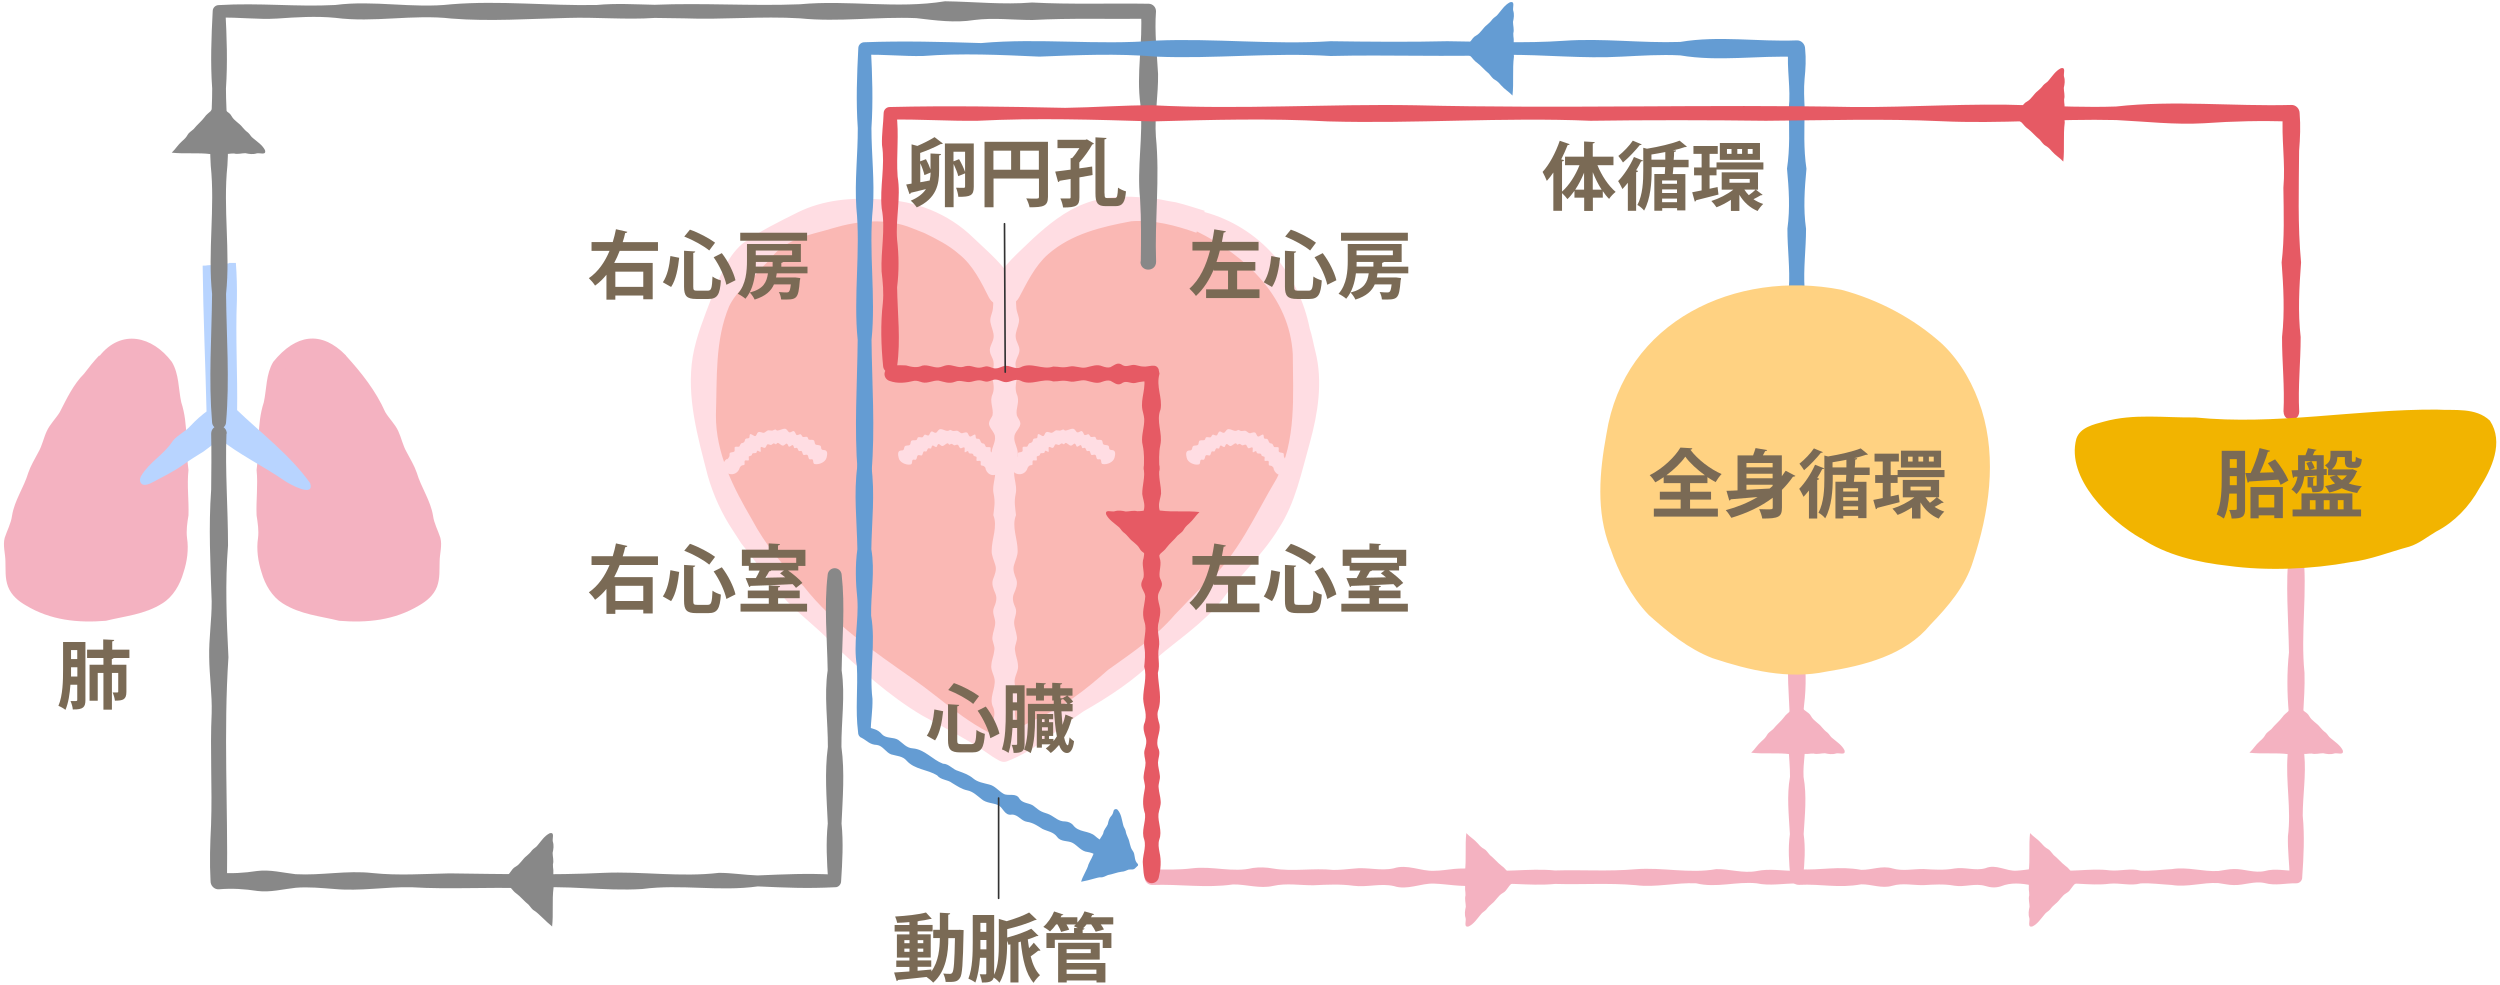 <svg width="604" height="238" viewBox="0 0 604 238" fill="none" xmlns="http://www.w3.org/2000/svg">
<g clip-path="url(#clip0_2060_84377)">
<path d="M25.036 87.031C16.836 95.231 -3.814 132.481 4.511 142.756C12.811 153.031 41.161 149.106 43.136 137.856C45.086 126.606 44.061 92.381 39.236 87.031C34.836 82.131 29.461 82.631 25.061 87.031H25.036Z" fill="#F4B2C1"/>
<path d="M26.188 88.156C23.613 90.507 22.013 93.832 20.138 96.731C17.388 99.781 16.388 102.432 14.788 106.007C12.488 108.832 11.238 112.182 9.763 115.482C7.913 118.582 7.588 122.257 6.088 125.507C5.313 127.132 5.313 128.957 5.263 130.707C5.113 132.407 3.888 133.982 3.913 135.707C3.838 137.407 4.438 139.057 5.138 140.307C7.388 145.182 12.488 146.382 17.438 146.982C20.888 147.732 24.388 146.882 27.863 146.807C32.863 145.732 37.513 143.332 41.013 139.882C42.138 138.532 41.913 136.807 41.913 135.182C41.863 133.407 42.263 131.657 42.638 129.882C43.013 128.107 42.863 126.282 42.588 124.482C42.563 120.882 42.938 117.307 42.263 113.707C42.338 109.782 42.113 106.882 41.338 102.982C41.038 99.481 41.288 95.781 39.763 92.507C39.188 91.007 38.738 89.582 38.113 88.132C35.463 83.832 28.888 85.106 26.188 88.181V88.156ZM24.038 86.007C29.313 79.382 36.838 81.207 41.513 87.431C43.288 90.382 43.088 93.957 43.788 97.181C45.588 102.707 44.713 107.832 45.538 113.557C45.138 117.232 45.663 120.882 45.538 124.507C45.238 126.332 44.963 128.132 45.188 129.982C45.613 132.707 45.213 135.657 44.338 138.282C43.513 141.232 41.813 144.182 39.213 145.782C34.938 148.482 30.188 148.832 25.588 149.982C18.813 150.532 12.238 149.882 6.238 146.257C4.538 145.282 2.763 143.882 1.938 141.732C1.163 139.657 1.388 137.607 1.313 135.707C1.313 133.807 0.638 131.782 1.138 129.932C1.713 128.132 2.663 126.482 2.913 124.557C3.513 120.857 5.788 117.757 6.838 114.207C7.438 112.457 8.413 110.882 9.263 109.257C10.188 107.682 10.538 105.782 11.313 104.132C12.088 102.457 13.488 101.132 14.438 99.582C16.138 96.281 17.688 92.931 20.338 90.257C21.463 88.757 22.613 87.332 23.963 85.882L24.088 86.007H24.038Z" fill="#F4B2C1"/>
<path d="M82.438 87.031C90.638 95.231 111.288 132.481 102.963 142.756C94.663 153.031 66.313 149.106 64.338 137.856C62.388 126.606 63.413 92.381 68.238 87.031C72.638 82.131 78.013 82.631 82.413 87.031H82.438Z" fill="#F4B2C1"/>
<path d="M83.564 85.907C87.389 90.132 90.789 94.407 93.089 99.582C94.039 101.157 95.439 102.457 96.214 104.132C96.989 105.807 97.339 107.682 98.264 109.257C99.114 110.882 100.089 112.457 100.689 114.207C101.739 117.757 103.989 120.857 104.614 124.557C104.864 126.457 105.814 128.132 106.389 129.932C106.889 131.807 106.214 133.807 106.214 135.707C106.139 137.607 106.339 139.657 105.589 141.732C104.764 143.882 102.989 145.282 101.289 146.257C95.289 149.882 88.714 150.532 81.939 149.982C77.339 148.832 72.589 148.482 68.314 145.782C65.714 144.157 64.014 141.232 63.189 138.282C62.339 135.657 61.914 132.707 62.339 129.982C62.564 128.132 62.264 126.332 61.989 124.507C61.839 120.857 62.364 117.232 61.989 113.557C62.814 107.807 61.939 102.707 63.739 97.182C64.439 93.957 64.239 90.382 66.014 87.432C71.439 80.732 77.614 79.732 83.614 85.907H83.564ZM81.414 88.057C77.814 84.882 71.089 83.732 68.989 89.057C68.589 90.207 68.164 91.332 67.739 92.507C66.214 95.807 66.464 99.482 66.164 102.982C65.389 106.882 65.164 109.807 65.239 113.707C65.114 115.507 64.739 117.282 64.714 119.082C65.314 122.782 64.289 126.282 64.839 129.882C65.189 131.657 65.614 133.407 65.564 135.182C65.564 136.832 65.339 138.557 66.464 139.882C69.964 143.332 74.614 145.732 79.614 146.807C83.089 146.907 86.589 147.757 90.039 146.982C94.989 146.382 100.114 145.207 102.339 140.307C103.014 139.057 103.614 137.407 103.564 135.707C103.564 133.982 102.364 132.382 102.214 130.707C102.139 128.957 102.164 127.157 101.389 125.507C99.889 122.257 99.589 118.582 97.714 115.482C96.239 112.182 95.014 108.832 92.689 106.007C91.089 102.407 90.114 99.757 87.339 96.732C86.239 95.332 85.614 93.607 84.589 92.157C83.564 90.732 82.464 89.307 81.289 88.157L81.414 88.032V88.057Z" fill="#F4B2C1"/>
<path d="M49.912 64.181L50.862 99.881C50.862 99.881 33.637 114.956 34.837 116.156C36.037 117.356 53.287 105.131 53.287 105.131C53.287 105.131 74.162 119.331 74.412 117.431C74.662 115.531 56.362 99.506 56.362 99.506L56.162 63.531" fill="#B8D4FF"/>
<path d="M50.861 64.156C51.411 76.206 51.411 88.181 51.836 100.206C50.461 101.706 48.961 103.081 47.336 104.306C45.811 105.381 44.911 107.156 43.411 108.256C40.336 110.081 37.811 113.456 35.736 116.081C35.686 116.131 35.861 115.881 35.486 115.456C35.136 115.206 35.086 115.331 35.136 115.306C35.561 115.306 36.036 115.106 36.486 114.931C40.411 112.881 44.561 110.106 48.186 107.556C49.586 106.756 51.536 105.481 52.811 104.456L53.261 104.131L53.761 104.456C60.436 108.456 66.561 113.356 73.636 116.656C73.836 116.756 74.061 116.831 74.111 116.856C74.111 116.856 74.061 116.856 73.936 116.931C73.761 117.006 73.636 117.306 73.661 117.381C73.661 117.531 73.686 117.406 73.661 117.356C72.886 115.731 71.011 114.356 69.561 112.956C65.136 108.406 60.311 104.131 55.436 100.006C55.186 93.831 55.561 87.706 55.236 81.531C55.711 75.531 54.711 69.556 55.311 63.531H56.986C57.211 66.531 57.286 69.506 57.236 72.506C56.861 81.506 57.436 90.481 57.286 99.481L56.961 98.781C63.086 104.681 69.936 109.756 74.936 116.731C76.086 120.381 69.836 116.931 68.686 116.106C63.486 112.506 57.736 109.831 52.811 105.831H53.761C52.336 106.681 50.486 108.081 49.186 109.081C47.786 109.931 45.836 111.156 44.486 112.131C42.286 113.756 39.561 115.081 37.136 116.381C36.161 116.931 34.111 117.931 33.811 116.056C33.786 115.656 33.936 115.331 34.061 115.056C36.186 111.481 39.586 109.906 41.761 106.506C42.961 105.031 44.811 104.281 46.036 102.881C47.311 101.506 48.711 100.281 50.236 99.156L49.911 99.881C49.636 87.956 49.086 76.131 48.961 64.181L50.861 64.131V64.156Z" fill="#B8D4FF"/>
<path d="M290.039 53.581C256.989 41.056 243.039 70.281 243.039 70.281H242.064C242.064 70.281 228.364 41.756 195.064 53.581C166.089 63.856 167.064 98.931 174.164 116.731C188.589 152.831 241.164 180.981 242.514 181.381C242.514 181.381 296.489 152.831 310.914 116.731C318.039 98.931 320.839 65.256 290.014 53.581H290.039Z" fill="#FAB8B4"/>
<path d="M289.039 56.231C283.964 54.431 278.714 53.056 273.314 53.456C266.214 54.781 258.864 56.481 253.214 61.431C250.014 64.231 248.014 68.481 246.239 71.806C245.414 73.406 243.714 73.981 242.064 73.806C240.664 73.806 239.464 72.956 238.889 71.806C237.164 68.381 235.064 64.006 231.614 61.331C229.239 59.231 226.164 57.681 223.339 56.306L220.364 55.131C214.264 52.631 207.439 53.281 201.214 55.131C197.064 56.431 192.589 57.056 189.064 59.731C187.189 60.831 186.064 62.831 184.514 64.206C181.814 67.456 178.089 70.031 176.164 73.981C172.689 82.256 173.264 91.456 172.964 100.306C172.914 109.531 177.139 117.756 181.664 125.506C184.864 131.531 189.289 136.956 194.189 141.681C201.214 150.681 211.239 157.456 220.514 163.981C227.914 169.106 234.514 175.831 243.239 178.806L241.239 179.006C244.089 177.081 247.114 175.256 250.289 173.731C256.839 170.931 262.389 166.556 267.689 161.856C273.364 157.781 279.289 153.881 283.864 148.481C286.339 146.006 288.589 143.356 291.264 141.081C299.164 134.081 303.189 124.381 308.464 115.581C313.239 106.406 312.389 95.506 312.339 85.606C311.589 71.781 300.964 61.756 289.164 55.906L289.064 56.181L289.039 56.231ZM290.939 51.206C304.339 54.856 313.739 65.831 316.439 79.431C316.989 80.981 317.364 83.281 317.789 84.881C319.664 92.256 318.389 99.906 316.464 106.931C314.464 113.956 312.989 121.531 308.914 127.706C305.039 134.081 299.539 138.956 295.289 144.831C290.789 150.606 284.564 154.531 279.164 159.231C274.039 164.356 268.039 168.281 261.789 171.856C255.614 175.931 250.314 181.306 243.239 183.956C241.989 184.456 240.814 183.356 239.789 182.806C234.439 179.006 228.614 176.031 222.864 172.906C214.789 168.156 207.539 161.481 200.714 155.081C197.414 151.631 193.589 148.781 190.239 145.381C186.289 140.956 182.814 135.956 179.089 131.281L177.114 128.231C174.414 124.181 172.364 119.706 171.014 115.006C168.589 105.581 165.789 95.981 167.364 86.156C168.214 81.256 170.114 76.656 171.864 72.056C173.689 67.531 175.364 62.331 179.389 58.856C183.564 55.806 188.114 53.631 192.689 51.331C198.914 48.231 205.989 47.656 212.814 48.181C221.139 48.431 229.139 51.581 235.089 57.381C238.839 60.981 242.639 64.006 245.264 68.731L242.089 66.731C242.414 66.731 242.739 66.731 243.064 66.731L239.864 68.756C242.314 64.056 246.064 61.081 249.689 57.531C253.289 54.256 257.239 51.006 262.014 49.206C266.764 47.331 272.014 47.256 276.864 47.806C279.014 47.756 281.989 48.606 284.114 48.881C286.464 49.456 288.739 50.231 291.064 50.931L290.964 51.206H290.939Z" fill="#FFDDE3"/>
<path d="M245.564 71.055C245.414 72.206 245.464 73.356 245.564 74.505C245.664 75.656 246.439 76.805 246.139 77.956C245.939 79.106 245.289 80.255 245.389 81.406C245.439 82.555 246.464 83.706 246.289 84.856C246.139 85.981 245.164 87.106 245.364 88.305C245.464 89.456 245.839 90.606 245.614 91.755C245.389 92.906 245.239 94.055 245.639 95.206C246.514 97.031 245.314 98.606 245.664 100.356C245.864 100.931 246.389 101.506 246.489 102.081C246.764 103.231 245.064 104.381 245.064 105.531C244.914 106.681 245.664 107.831 245.839 108.981C246.014 110.131 245.689 111.281 245.339 112.431C244.339 114.731 245.914 117.006 245.389 119.306C244.964 121.381 245.264 122.481 245.464 124.456C244.364 127.231 245.864 130.156 245.864 133.056C245.914 134.206 245.314 135.356 244.989 136.506C244.614 137.656 245.089 138.806 245.539 139.956C245.939 141.106 245.464 142.256 244.964 143.406C244.439 144.606 244.839 145.731 245.339 146.856C245.814 148.031 245.064 149.156 245.014 150.306C244.989 151.456 245.539 152.606 245.664 153.756C245.914 154.906 244.964 156.056 245.239 157.206C245.339 158.356 245.889 159.506 245.939 160.656C246.139 161.806 245.364 162.956 245.164 164.106C244.839 166.406 246.664 168.681 245.464 170.981C244.589 173.256 246.364 175.531 245.914 177.856C245.864 180.206 244.939 183.956 241.789 182.881C239.789 182.106 239.739 179.606 239.539 177.856C239.114 175.531 240.864 173.256 239.989 170.981C238.789 168.681 240.614 166.406 240.289 164.106C240.089 162.956 239.314 161.806 239.514 160.656C239.564 159.506 240.114 158.356 240.214 157.206C240.514 156.056 239.539 154.906 239.789 153.756C239.914 152.606 240.489 151.456 240.439 150.306C240.389 149.181 239.639 148.031 240.114 146.856C240.589 145.731 240.989 144.606 240.489 143.406C239.989 142.256 239.514 141.106 239.914 139.956C240.364 138.806 240.839 137.656 240.464 136.506C240.139 135.356 239.539 134.206 239.589 133.056C239.589 130.181 241.089 127.231 239.989 124.456C240.214 122.481 240.489 121.381 240.064 119.306C239.514 117.006 241.114 114.731 240.114 112.431C239.764 111.281 239.439 110.131 239.614 108.981C239.789 107.831 240.539 106.681 240.389 105.531C240.389 104.381 238.689 103.231 238.964 102.081C239.039 101.506 239.564 100.931 239.789 100.356C240.139 98.606 238.939 97.005 239.814 95.206C240.239 94.055 240.089 92.906 239.839 91.755C239.439 90.031 240.589 88.305 239.789 86.606C239.539 86.031 239.214 85.456 239.164 84.88C238.964 83.731 240.014 82.581 240.064 81.43C240.164 80.281 239.514 79.13 239.314 77.981C239.014 76.831 239.789 75.68 239.889 74.531C239.989 73.38 240.039 72.231 239.889 71.081C239.514 66.88 245.914 66.805 245.564 71.081V71.055Z" fill="#FFDDE3"/>
<path d="M175.663 110.981C175.913 110.806 176.063 110.556 176.213 110.281C176.338 110.031 176.113 109.456 176.463 109.356C176.763 109.231 177.288 109.281 177.438 109.031C177.613 108.806 177.313 108.106 177.613 107.956C177.938 107.831 178.588 108.081 178.688 107.781C178.863 107.531 178.888 107.131 179.238 107.056C179.563 106.981 179.863 106.881 179.938 106.481C180.063 105.556 180.788 106.206 181.063 105.681C181.113 105.481 181.063 105.106 181.188 104.956C181.363 104.606 182.213 105.481 182.463 105.356C182.763 105.306 182.838 104.731 183.088 104.481C183.338 104.256 183.738 104.381 184.088 104.481C184.838 104.906 185.188 103.756 185.888 103.981C186.963 104.131 186.563 103.956 187.288 103.756C187.438 103.756 187.613 104.006 187.763 104.031C188.363 104.006 189.038 103.556 189.688 103.581C190.013 103.606 190.263 104.056 190.513 104.331C190.763 104.631 191.113 104.381 191.513 104.181C191.888 104.006 192.088 104.456 192.263 104.831C192.413 105.281 192.788 105.106 193.213 104.931C193.613 104.781 193.688 105.356 193.913 105.531C194.163 105.681 194.613 105.481 194.913 105.531C195.263 105.531 195.163 106.256 195.513 106.231C195.813 106.331 196.238 106.181 196.513 106.331C196.838 106.406 196.788 106.956 196.913 107.256C197.238 107.781 198.438 107.206 198.388 108.206C198.388 108.631 198.688 108.731 199.088 108.731C200.013 108.781 199.913 109.706 199.713 110.506C199.463 111.681 197.888 112.281 196.938 112.131C196.138 112.131 196.813 110.806 195.988 110.956C195.088 111.231 195.488 110.031 194.963 109.856C194.688 109.806 194.213 110.056 194.063 109.856C193.888 109.681 193.888 109.281 193.713 109.056C193.613 108.756 193.088 109.156 192.963 108.906C192.788 108.731 192.763 108.306 192.538 108.206C192.288 108.131 191.888 108.481 191.813 108.081C191.713 107.706 191.588 107.356 191.238 107.631C190.913 107.831 190.588 108.106 190.463 107.731C190.338 107.406 190.163 107.031 189.888 107.231C189.613 107.406 189.338 107.731 189.113 107.656C188.663 107.631 188.238 106.956 187.813 107.006C187.538 107.231 187.538 107.531 187.138 107.181C186.888 107.031 186.688 107.231 186.488 107.381C186.138 107.831 185.413 106.856 185.188 107.681C185.038 107.956 184.938 108.256 184.663 108.206C184.413 108.206 184.013 107.856 183.838 108.031C183.613 108.131 183.963 109.206 183.688 109.181C183.563 109.181 183.288 108.956 183.113 108.906C182.938 108.856 182.888 108.981 182.838 109.106C182.838 109.831 181.663 109.106 181.663 109.881C181.588 110.131 181.238 110.131 181.013 110.231C180.738 110.306 181.013 110.906 180.913 111.156C180.838 111.406 180.188 111.106 179.988 111.281C179.788 111.431 179.938 111.881 179.888 112.156C179.888 112.481 179.338 112.331 179.138 112.506C178.938 112.656 178.763 112.831 178.688 113.081C178.388 114.156 177.288 114.806 176.213 114.506C174.563 114.106 174.213 111.756 175.613 110.881L175.663 110.981Z" fill="#FFDDE3"/>
<path d="M238.14 113.18C238.065 112.93 237.89 112.755 237.69 112.605C237.49 112.455 236.94 112.58 236.94 112.255C236.89 112.005 237.04 111.53 236.84 111.38C236.64 111.23 235.99 111.505 235.915 111.255C235.84 111.005 236.09 110.38 235.815 110.33C235.59 110.23 235.265 110.23 235.165 109.98C235.165 109.205 234.015 109.93 233.99 109.205C233.94 109.055 233.865 108.955 233.715 109.005C233.54 109.055 233.265 109.28 233.14 109.28C232.89 109.305 233.215 108.23 232.99 108.13C232.815 107.955 232.415 108.28 232.165 108.305C231.915 108.355 231.79 108.055 231.64 107.78C231.39 106.955 230.665 107.905 230.34 107.48C230.14 107.355 229.94 107.13 229.69 107.28C229.565 107.355 229.44 107.48 229.34 107.43C229.24 107.405 229.14 107.155 229.015 107.105C228.59 107.055 228.165 107.705 227.715 107.755C227.515 107.83 227.215 107.505 226.94 107.33C226.665 107.13 226.49 107.505 226.365 107.83C226.24 108.18 225.915 107.93 225.59 107.73C225.24 107.48 225.09 107.805 225.015 108.18C224.94 108.58 224.515 108.23 224.29 108.305C224.065 108.405 224.015 108.83 223.865 109.005C223.74 109.255 223.215 108.855 223.115 109.155C222.965 109.355 222.94 109.78 222.765 109.955C222.64 110.18 222.14 109.905 221.865 109.955C221.315 110.13 221.74 111.33 220.84 111.055C220.015 110.905 220.69 112.255 219.89 112.23C218.94 112.405 217.315 111.73 217.115 110.605C216.915 109.805 216.815 108.88 217.74 108.83C218.84 108.93 218.065 107.68 219.04 107.655C219.39 107.605 219.765 107.655 219.915 107.355C220.04 107.055 219.99 106.48 220.315 106.43C220.59 106.305 221.04 106.43 221.315 106.33C221.665 106.33 221.565 105.605 221.915 105.63C222.24 105.555 222.665 105.755 222.915 105.63C223.165 105.455 223.215 104.88 223.615 105.03C224.04 105.205 224.39 105.38 224.565 104.93C224.74 104.53 224.94 104.105 225.315 104.28C225.69 104.48 226.065 104.73 226.315 104.43C226.565 104.155 226.815 103.705 227.14 103.68C228.09 103.655 228.74 104.505 229.54 103.855C230.29 104.055 229.89 104.23 230.94 104.08C231.665 103.855 231.99 105.005 232.74 104.58C233.09 104.48 233.49 104.355 233.74 104.58C233.965 104.83 234.04 105.405 234.365 105.455C234.615 105.605 235.465 104.73 235.64 105.055C235.74 105.205 235.69 105.58 235.765 105.78C235.84 105.98 235.99 106.005 236.165 106.005C237.115 105.88 236.615 107.13 237.59 107.155C237.94 107.205 237.99 107.63 238.14 107.88C238.265 108.18 238.89 107.93 239.215 108.055C239.515 108.18 239.215 108.88 239.39 109.13C239.54 109.38 240.065 109.33 240.365 109.455C240.715 109.555 240.49 110.13 240.615 110.38C240.74 110.655 240.89 110.905 241.165 111.08C244.065 113.405 239.39 116.78 238.09 113.28L238.14 113.18Z" fill="#FFDDE3"/>
<path d="M245.238 110.981C245.488 110.806 245.638 110.556 245.788 110.281C245.913 110.031 245.688 109.456 246.038 109.356C246.338 109.231 246.863 109.281 247.013 109.031C247.188 108.806 246.888 108.106 247.188 107.956C247.513 107.831 248.163 108.081 248.263 107.781C248.438 107.531 248.463 107.131 248.813 107.056C249.138 106.981 249.438 106.881 249.513 106.481C249.638 105.556 250.363 106.206 250.638 105.681C250.688 105.481 250.638 105.106 250.763 104.956C250.938 104.606 251.788 105.481 252.038 105.356C252.338 105.306 252.413 104.731 252.663 104.481C252.913 104.256 253.313 104.381 253.663 104.481C254.413 104.906 254.763 103.756 255.463 103.981C256.538 104.131 256.138 103.956 256.863 103.756C257.013 103.756 257.188 104.006 257.338 104.031C257.938 104.006 258.613 103.556 259.263 103.581C259.588 103.606 259.838 104.056 260.088 104.331C260.338 104.631 260.688 104.381 261.088 104.181C261.463 104.006 261.663 104.456 261.838 104.831C261.988 105.281 262.363 105.106 262.788 104.931C263.188 104.781 263.263 105.356 263.488 105.531C263.738 105.681 264.188 105.481 264.488 105.531C264.838 105.531 264.738 106.256 265.088 106.231C265.388 106.331 265.813 106.181 266.088 106.331C266.413 106.406 266.363 106.956 266.488 107.256C266.813 107.781 268.013 107.206 267.963 108.206C267.963 108.631 268.263 108.731 268.663 108.731C269.588 108.781 269.488 109.706 269.288 110.506C269.038 111.681 267.463 112.281 266.513 112.131C265.713 112.131 266.388 110.806 265.563 110.956C264.663 111.231 265.063 110.031 264.538 109.856C264.263 109.806 263.788 110.056 263.638 109.856C263.463 109.681 263.463 109.281 263.288 109.056C263.188 108.756 262.663 109.156 262.538 108.906C262.363 108.731 262.338 108.306 262.113 108.206C261.863 108.131 261.463 108.481 261.388 108.081C261.288 107.706 261.163 107.356 260.813 107.631C260.488 107.831 260.163 108.106 260.038 107.731C259.913 107.406 259.738 107.031 259.463 107.231C259.188 107.406 258.913 107.731 258.688 107.656C258.238 107.631 257.813 106.956 257.388 107.006C257.113 107.231 257.113 107.531 256.713 107.181C256.463 107.031 256.263 107.231 256.063 107.381C255.713 107.831 254.988 106.856 254.763 107.681C254.613 107.956 254.513 108.256 254.238 108.206C253.988 108.206 253.588 107.856 253.413 108.031C253.188 108.131 253.538 109.206 253.263 109.181C253.138 109.181 252.863 108.956 252.688 108.906C252.513 108.856 252.463 108.981 252.413 109.106C252.413 109.831 251.238 109.106 251.238 109.881C251.163 110.131 250.813 110.131 250.588 110.231C250.313 110.306 250.588 110.906 250.488 111.156C250.413 111.406 249.763 111.106 249.563 111.281C249.363 111.431 249.513 111.881 249.463 112.156C249.463 112.481 248.913 112.331 248.713 112.506C248.513 112.656 248.338 112.831 248.263 113.081C247.963 114.156 246.863 114.806 245.788 114.506C244.138 114.106 243.788 111.756 245.188 110.881L245.238 110.981Z" fill="#FFDDE3"/>
<path d="M307.737 113.18C307.662 112.93 307.487 112.755 307.287 112.605C307.087 112.455 306.537 112.58 306.537 112.255C306.487 112.005 306.637 111.53 306.437 111.38C306.237 111.23 305.587 111.505 305.512 111.255C305.437 111.005 305.687 110.38 305.412 110.33C305.187 110.23 304.862 110.23 304.762 109.98C304.762 109.205 303.612 109.93 303.587 109.205C303.537 109.055 303.462 108.955 303.312 109.005C303.137 109.055 302.862 109.28 302.737 109.28C302.487 109.305 302.812 108.23 302.587 108.13C302.412 107.955 302.012 108.28 301.762 108.305C301.512 108.355 301.387 108.055 301.237 107.78C300.987 106.955 300.262 107.905 299.937 107.48C299.737 107.355 299.537 107.13 299.287 107.28C299.162 107.355 299.037 107.48 298.937 107.43C298.837 107.405 298.737 107.155 298.612 107.105C298.187 107.055 297.762 107.705 297.312 107.755C297.112 107.83 296.812 107.505 296.537 107.33C296.262 107.13 296.087 107.505 295.962 107.83C295.837 108.18 295.512 107.93 295.187 107.73C294.837 107.48 294.687 107.805 294.612 108.18C294.537 108.58 294.112 108.23 293.887 108.305C293.662 108.405 293.612 108.83 293.462 109.005C293.337 109.255 292.812 108.855 292.712 109.155C292.562 109.355 292.537 109.78 292.362 109.955C292.237 110.18 291.737 109.905 291.462 109.955C290.912 110.13 291.337 111.33 290.437 111.055C289.612 110.905 290.287 112.255 289.487 112.23C288.537 112.405 286.912 111.73 286.712 110.605C286.512 109.805 286.412 108.88 287.337 108.83C288.437 108.93 287.662 107.68 288.637 107.655C288.987 107.605 289.362 107.655 289.512 107.355C289.637 107.055 289.587 106.48 289.912 106.43C290.187 106.305 290.637 106.43 290.912 106.33C291.262 106.33 291.162 105.605 291.512 105.63C291.837 105.555 292.262 105.755 292.512 105.63C292.762 105.455 292.812 104.88 293.212 105.03C293.637 105.205 293.987 105.38 294.162 104.93C294.337 104.53 294.537 104.105 294.912 104.28C295.287 104.48 295.662 104.73 295.912 104.43C296.162 104.155 296.412 103.705 296.737 103.68C297.687 103.655 298.337 104.505 299.137 103.855C299.887 104.055 299.487 104.23 300.537 104.08C301.262 103.855 301.587 105.005 302.337 104.58C302.687 104.48 303.087 104.355 303.337 104.58C303.562 104.83 303.637 105.405 303.962 105.455C304.212 105.605 305.062 104.73 305.237 105.055C305.337 105.205 305.287 105.58 305.362 105.78C305.437 105.98 305.587 106.005 305.762 106.005C306.712 105.88 306.212 107.13 307.187 107.155C307.537 107.205 307.587 107.63 307.737 107.88C307.862 108.18 308.487 107.93 308.812 108.055C309.112 108.18 308.812 108.88 308.987 109.13C309.137 109.38 309.662 109.33 309.962 109.455C310.312 109.555 310.087 110.13 310.212 110.38C310.337 110.655 310.487 110.905 310.762 111.08C313.662 113.405 308.987 116.78 307.687 113.28L307.737 113.18Z" fill="#FFDDE3"/>
<path d="M158.941 136.506H149.716C149.341 137.506 148.891 138.481 148.391 139.431H157.691V148.206H155.416V147.306H148.666V148.306H146.516V142.281C145.716 143.281 144.816 144.156 143.766 144.906C143.441 144.356 142.716 143.531 142.266 143.106C144.566 141.531 146.166 139.131 147.266 136.506H142.916V134.381H148.041C148.366 133.331 148.616 132.306 148.816 131.281L151.566 131.906C151.516 132.081 151.341 132.206 151.041 132.206C150.891 132.931 150.691 133.656 150.441 134.406H158.966V136.531L158.941 136.506ZM155.416 141.531H148.666V145.206H155.416V141.531Z" fill="#7A6A55"/>
<path d="M160.142 144.106C161.217 142.531 161.742 140.181 161.967 137.756L164.092 138.181C163.817 140.681 163.342 143.456 162.142 145.231L160.117 144.081L160.142 144.106ZM165.242 136.481L167.967 136.656C167.967 136.806 167.817 136.956 167.492 137.006V145.131C167.492 146.006 167.617 146.131 168.492 146.131H170.967C171.867 146.131 172.017 145.556 172.142 142.706C172.642 143.106 173.567 143.481 174.167 143.656C173.942 147.031 173.342 148.131 171.167 148.131H168.217C165.892 148.131 165.267 147.406 165.267 145.131V136.481H165.242ZM171.367 136.431C169.992 135.281 167.442 133.881 165.317 133.056L166.692 131.381C168.842 132.131 171.342 133.481 172.767 134.531L171.342 136.431H171.367ZM175.492 144.706C175.117 142.856 173.842 140.056 172.417 138.056L174.392 137.056C175.942 139.056 177.242 141.706 177.692 143.606L175.492 144.706Z" fill="#7A6A55"/>
<path d="M187.964 145.856H194.989V147.756H178.914V145.856H185.739V144.531H180.664V142.681H185.739V141.431L188.464 141.581C188.464 141.756 188.314 141.881 187.989 141.931V142.681H193.214V144.531H187.989V145.856H187.964ZM180.914 137.806V136.706H179.239V132.806H185.714V131.281L188.439 131.431C188.439 131.606 188.289 131.731 187.964 131.781V132.831H194.589V136.731H192.864V137.831H190.414C191.689 138.756 193.139 139.931 193.864 140.831L192.314 142.031C192.114 141.756 191.839 141.456 191.514 141.131C187.789 141.331 183.914 141.481 181.314 141.556C181.289 141.731 181.164 141.806 181.014 141.831L180.139 139.656C180.864 139.656 181.689 139.656 182.614 139.656C182.939 139.081 183.289 138.456 183.539 137.856H180.939L180.914 137.806ZM192.364 134.756H181.339V135.981H192.364V134.756ZM186.214 137.806H186.314C186.239 137.956 186.089 138.031 185.839 138.031C185.589 138.506 185.264 139.031 184.914 139.581L189.714 139.481C189.289 139.131 188.839 138.806 188.464 138.506L189.389 137.831H186.214V137.806Z" fill="#7A6A55"/>
<path d="M298.917 145.807H304.292V147.907H291.392V145.807H296.692V141.282H293.242V141.007C292.217 143.432 290.842 145.682 288.942 147.407C288.592 146.857 287.817 146.082 287.367 145.632C289.892 143.457 291.417 140.007 292.342 136.432H288.092V134.332H292.842C293.067 133.307 293.217 132.282 293.367 131.307L296.167 131.782C296.142 131.982 295.942 132.082 295.642 132.082C295.517 132.807 295.367 133.582 295.217 134.332H304.067V136.432H294.717C294.492 137.357 294.217 138.282 293.892 139.207H303.292V141.282H298.892V145.807H298.917Z" fill="#7A6A55"/>
<path d="M305.318 144.106C306.393 142.531 306.918 140.181 307.143 137.756L309.268 138.181C308.993 140.681 308.518 143.456 307.318 145.231L305.293 144.081L305.318 144.106ZM310.418 136.481L313.143 136.656C313.143 136.806 312.993 136.956 312.668 137.006V145.131C312.668 146.006 312.793 146.131 313.668 146.131H316.143C317.043 146.131 317.193 145.556 317.318 142.706C317.818 143.106 318.743 143.481 319.343 143.656C319.118 147.031 318.518 148.131 316.343 148.131H313.393C311.068 148.131 310.443 147.406 310.443 145.131V136.481H310.418ZM316.543 136.431C315.168 135.281 312.618 133.881 310.493 133.056L311.868 131.381C314.018 132.131 316.518 133.481 317.943 134.531L316.518 136.431H316.543ZM320.668 144.706C320.293 142.856 319.018 140.056 317.593 138.056L319.568 137.056C321.118 139.056 322.418 141.706 322.868 143.606L320.668 144.706Z" fill="#7A6A55"/>
<path d="M333.116 145.856H340.141V147.756H324.066V145.856H330.891V144.531H325.816V142.681H330.891V141.431L333.616 141.581C333.616 141.756 333.466 141.881 333.141 141.931V142.681H338.366V144.531H333.141V145.856H333.116ZM326.066 137.806V136.706H324.391V132.806H330.866V131.281L333.591 131.431C333.591 131.606 333.441 131.731 333.116 131.781V132.831H339.741V136.731H338.016V137.831H335.566C336.841 138.756 338.291 139.931 339.016 140.831L337.466 142.031C337.266 141.756 336.991 141.456 336.666 141.131C332.941 141.331 329.066 141.481 326.466 141.556C326.441 141.731 326.316 141.806 326.166 141.831L325.291 139.656C326.016 139.656 326.841 139.656 327.766 139.656C328.091 139.081 328.441 138.456 328.691 137.856H326.091L326.066 137.806ZM337.516 134.756H326.491V135.981H337.516V134.756ZM331.366 137.806H331.466C331.391 137.956 331.241 138.031 330.991 138.031C330.741 138.506 330.416 139.031 330.066 139.581L334.866 139.481C334.441 139.131 333.991 138.806 333.616 138.506L334.541 137.831H331.366V137.806Z" fill="#7A6A55"/>
<path d="M158.941 60.606H149.716C149.341 61.606 148.891 62.581 148.391 63.531H157.691V72.306H155.416V71.406H148.666V72.406H146.516V66.381C145.716 67.381 144.816 68.256 143.766 69.006C143.441 68.456 142.716 67.631 142.266 67.206C144.566 65.631 146.166 63.231 147.266 60.606H142.916V58.481H148.041C148.366 57.431 148.616 56.406 148.816 55.381L151.566 56.006C151.516 56.181 151.341 56.306 151.041 56.306C150.891 57.031 150.691 57.756 150.441 58.506H158.966V60.631L158.941 60.606ZM155.416 65.631H148.666V69.306H155.416V65.631Z" fill="#7A6A55"/>
<path d="M160.142 68.206C161.217 66.63 161.742 64.281 161.967 61.855L164.092 62.281C163.817 64.781 163.342 67.555 162.142 69.331L160.117 68.18L160.142 68.206ZM165.242 60.581L167.967 60.755C167.967 60.906 167.817 61.056 167.492 61.105V69.231C167.492 70.106 167.617 70.231 168.492 70.231H170.967C171.867 70.231 172.017 69.656 172.142 66.805C172.642 67.206 173.567 67.581 174.167 67.755C173.942 71.13 173.342 72.231 171.167 72.231H168.217C165.892 72.231 165.267 71.505 165.267 69.231V60.581H165.242ZM171.367 60.531C169.992 59.38 167.442 57.98 165.317 57.156L166.692 55.48C168.842 56.23 171.342 57.581 172.767 58.63L171.342 60.531H171.367ZM175.492 68.805C175.117 66.956 173.842 64.156 172.417 62.156L174.392 61.156C175.942 63.156 177.242 65.805 177.692 67.706L175.492 68.805Z" fill="#7A6A55"/>
<path d="M195.092 66.031H187.667C187.617 66.38 187.567 66.706 187.492 67.031H192.117L193.342 67.18C193.342 67.356 193.317 67.555 193.242 67.731C192.867 72.43 192.542 72.43 188.717 72.356C188.692 71.805 188.467 71.031 188.167 70.555C188.917 70.63 189.667 70.656 189.992 70.656C190.267 70.656 190.442 70.63 190.592 70.481C190.792 70.305 190.942 69.805 191.067 68.706H186.992C186.317 70.255 185.042 71.531 182.317 72.38C182.117 71.88 181.567 71.081 181.142 70.68C184.492 69.805 185.217 68.206 185.542 66.031H182.442C182.167 68.206 181.542 70.505 180.092 72.18C179.692 71.805 178.767 71.206 178.242 70.981C180.267 68.706 180.467 65.406 180.467 63.005V58.956H193.492V63.306H189.217C189.217 63.306 188.992 63.48 188.767 63.531V64.43H195.092V66.081V66.031ZM194.992 56.23V58.156H178.842V56.23H194.992ZM186.642 63.281H182.617C182.617 63.63 182.617 64.005 182.592 64.406H186.667V63.281H186.642ZM191.367 60.531H182.592V61.656H191.367V60.531Z" fill="#7A6A55"/>
<path d="M298.917 69.906H304.292V72.006H291.392V69.906H296.692V65.381H293.242V65.106C292.217 67.531 290.842 69.781 288.942 71.506C288.592 70.956 287.817 70.181 287.367 69.731C289.892 67.556 291.417 64.106 292.342 60.531H288.092V58.431H292.842C293.067 57.406 293.217 56.381 293.367 55.406L296.167 55.881C296.142 56.081 295.942 56.181 295.642 56.181C295.517 56.906 295.367 57.681 295.217 58.431H304.067V60.531H294.717C294.492 61.456 294.217 62.381 293.892 63.306H303.292V65.381H298.892V69.906H298.917Z" fill="#7A6A55"/>
<path d="M305.318 68.206C306.393 66.63 306.918 64.281 307.143 61.855L309.268 62.281C308.993 64.781 308.518 67.555 307.318 69.331L305.293 68.18L305.318 68.206ZM310.418 60.581L313.143 60.755C313.143 60.906 312.993 61.056 312.668 61.105V69.231C312.668 70.106 312.793 70.231 313.668 70.231H316.143C317.043 70.231 317.193 69.656 317.318 66.805C317.818 67.206 318.743 67.581 319.343 67.755C319.118 71.13 318.518 72.231 316.343 72.231H313.393C311.068 72.231 310.443 71.505 310.443 69.231V60.581H310.418ZM316.543 60.531C315.168 59.38 312.618 57.98 310.493 57.156L311.868 55.48C314.018 56.23 316.518 57.581 317.943 58.63L316.518 60.531H316.543ZM320.668 68.805C320.293 66.956 319.018 64.156 317.593 62.156L319.568 61.156C321.118 63.156 322.418 65.805 322.868 67.706L320.668 68.805Z" fill="#7A6A55"/>
<path d="M340.241 66.031H332.816C332.766 66.38 332.716 66.706 332.641 67.031H337.266L338.491 67.18C338.491 67.356 338.466 67.555 338.391 67.731C338.016 72.43 337.691 72.43 333.866 72.356C333.841 71.805 333.616 71.031 333.316 70.555C334.066 70.63 334.816 70.656 335.141 70.656C335.416 70.656 335.591 70.63 335.741 70.481C335.941 70.305 336.091 69.805 336.216 68.706H332.141C331.466 70.255 330.191 71.531 327.466 72.38C327.266 71.88 326.716 71.081 326.291 70.68C329.641 69.805 330.366 68.206 330.691 66.031H327.591C327.316 68.206 326.691 70.505 325.241 72.18C324.841 71.805 323.916 71.206 323.391 70.981C325.416 68.706 325.616 65.406 325.616 63.005V58.956H338.641V63.306H334.366C334.366 63.306 334.141 63.48 333.916 63.531V64.43H340.241V66.081V66.031ZM340.141 56.23V58.156H323.991V56.23H340.141ZM331.791 63.281H327.766C327.766 63.63 327.766 64.005 327.741 64.406H331.816V63.281H331.791ZM336.516 60.531H327.741V61.656H336.516V60.531Z" fill="#7A6A55"/>
<path d="M389.838 39.906H385.937C386.962 42.431 388.612 44.906 390.337 46.356C389.837 46.756 389.112 47.481 388.762 48.056C388.212 47.531 387.712 46.881 387.237 46.181V47.756H384.838V50.956H382.737V47.756H380.387V46.106C379.837 46.856 379.287 47.556 378.687 48.106C378.387 47.681 377.837 47.056 377.387 46.656V50.931H375.287V41.681C374.787 42.431 374.262 43.106 373.712 43.706C373.512 43.156 372.987 42.056 372.688 41.531C374.263 39.856 375.862 36.881 376.837 34.006L379.237 34.831C379.162 34.981 379.012 35.056 378.737 35.056C378.287 36.206 377.762 37.381 377.187 38.506L377.862 38.681C377.837 38.831 377.712 38.981 377.387 38.981V46.281C379.087 44.806 380.637 42.381 381.612 39.906H378.112V37.856H382.712V34.181L385.287 34.331C385.287 34.506 385.137 34.631 384.812 34.656V37.856H389.812V39.906H389.838ZM382.712 41.731C382.112 43.206 381.387 44.631 380.562 45.831H382.712V41.731ZM384.812 45.831H386.962C386.137 44.581 385.412 43.106 384.812 41.606V45.831Z" fill="#7A6A55"/>
<path d="M393.288 50.931V44.156C392.863 44.706 392.412 45.206 391.987 45.681C391.762 45.23 391.262 44.206 390.938 43.755C392.262 42.406 393.812 40.105 394.762 37.931L396.987 38.806C396.912 38.931 396.738 39.005 396.488 38.98C396.138 39.681 395.738 40.431 395.288 41.13L395.763 41.306C395.713 41.456 395.588 41.581 395.288 41.605V50.931H393.263H393.288ZM396.663 34.88C396.563 35.005 396.438 35.081 396.188 35.031C395.188 36.281 393.513 38.081 392.113 39.255C391.863 38.831 391.313 38.056 390.988 37.681C392.213 36.73 393.712 35.156 394.487 33.98L396.688 34.906L396.663 34.88ZM407.988 40.406H404.288C404.263 40.98 404.187 41.556 404.137 42.056H407.188V50.831H405.188V50.281H401.588V50.906H399.688V42.031H402.213C402.263 41.531 402.288 40.98 402.313 40.38H399.038V41.206C399.038 43.906 398.813 48.056 397.213 50.88C396.913 50.456 396.088 49.755 395.588 49.531C396.913 47.056 397.013 43.706 397.013 41.206V35.706L397.913 35.931C400.788 35.456 403.938 34.73 405.788 33.98L407.563 35.431C407.563 35.431 407.412 35.531 407.262 35.531C407.187 35.531 407.138 35.531 407.063 35.531C406.238 35.831 405.237 36.105 404.137 36.355H404.938C404.938 36.581 404.788 36.681 404.463 36.706C404.463 37.306 404.438 37.956 404.363 38.605H407.963V40.431L407.988 40.406ZM399.013 38.581H402.338C402.338 37.956 402.338 37.331 402.338 36.73C401.238 36.956 400.088 37.156 398.988 37.331V38.581H399.013ZM405.163 44.406V43.605H401.562V44.406H405.163ZM405.163 46.63V45.755H401.562V46.63H405.163ZM401.562 48.855H405.163V47.98H401.562V48.855Z" fill="#7A6A55"/>
<path d="M414.961 45.18L415.186 47.005C413.211 47.53 411.111 48.055 409.786 48.38C409.761 48.555 409.636 48.68 409.461 48.705L408.836 46.455C409.461 46.33 410.261 46.18 411.111 46.005V42.355H409.286V40.455H411.111V37.18H409.136V35.28H415.011V37.18H413.036V40.455H414.711V42.355H413.036V45.605L414.961 45.18ZM424.186 45.805L425.861 47.08C425.861 47.08 425.686 47.18 425.561 47.18C425.511 47.18 425.436 47.18 425.386 47.18C424.961 47.43 424.236 47.855 423.636 48.13C424.336 48.605 425.136 49.005 425.986 49.28C425.536 49.705 424.936 50.455 424.636 50.98C422.786 50.205 421.261 48.83 420.236 47.055V50.955H418.186V48.28C417.061 49.005 415.861 49.655 414.711 50.08C414.411 49.63 413.861 48.93 413.461 48.555C415.286 48.005 417.286 46.98 418.761 45.83H415.961V41.63H424.736V45.83H424.186V45.805ZM414.711 39.23H426.036V40.955H414.711V39.23ZM425.211 34.555V38.63H415.511V34.555H425.211ZM418.336 37.18V36.005H417.236V37.18H418.336ZM417.836 43.23V44.155H422.736V43.23H417.836ZM420.886 37.18V36.005H419.736V37.18H420.886ZM421.436 45.805C421.736 46.28 422.111 46.755 422.511 47.155C423.061 46.78 423.761 46.205 424.161 45.805H421.436ZM423.436 37.18V36.005H422.261V37.18H423.436Z" fill="#7A6A55"/>
<path d="M231.691 224.632L232.816 224.707C232.816 224.857 232.816 225.132 232.791 225.382C232.641 232.882 232.491 235.507 231.916 236.282C231.291 237.207 230.641 237.282 228.466 237.232C228.441 236.632 228.191 235.782 227.891 235.207C228.566 235.282 229.166 235.282 229.516 235.282C229.766 235.282 229.941 235.207 230.091 234.982C230.441 234.507 230.616 232.382 230.716 226.657H229.116C229.116 230.182 228.616 234.607 225.466 237.407C225.116 237.007 224.341 236.357 223.841 236.032H223.866C221.266 236.332 218.691 236.582 216.941 236.757C216.916 236.932 216.791 237.007 216.641 237.032L216.016 234.957C217.016 234.907 218.291 234.807 219.716 234.707V233.607H216.541V232.057H219.716V231.357H216.691V225.757H219.716V225.057H216.141V223.482H219.716V222.782C218.716 222.882 217.691 222.932 216.741 222.957C216.691 222.532 216.441 221.857 216.266 221.432C218.891 221.282 221.941 220.957 223.716 220.457L225.116 221.982C225.116 221.982 224.991 222.032 224.891 222.032C224.841 222.032 224.791 222.032 224.716 222.032C223.966 222.232 223.016 222.382 222.016 222.507C221.941 222.557 221.841 222.607 221.691 222.607V223.457H225.316V225.032H221.691V225.732H224.866V231.332H221.691V232.032H224.991V233.582H221.691V234.532C222.791 234.432 223.916 234.332 225.016 234.232V234.707C226.791 232.282 227.041 229.107 227.066 226.632H225.466V224.632H227.066V220.507L229.566 220.657C229.566 220.832 229.416 220.932 229.091 221.007V224.657H231.666L231.691 224.632ZM218.491 227.132V227.882H219.741V227.132H218.491ZM218.491 229.957H219.741V229.182H218.491V229.957ZM223.066 227.132H221.716V227.882H223.066V227.132ZM223.066 229.957V229.182H221.716V229.957H223.066Z" fill="#7A6A55"/>
<path d="M250.94 226.082C250.815 226.157 250.715 226.157 250.465 226.157C249.84 226.432 249.115 226.707 248.315 226.957C248.415 227.682 248.49 228.407 248.615 229.082C249.04 228.632 249.49 228.132 249.765 227.757L251.39 229.607C251.39 229.607 251.215 229.707 251.09 229.707C251.015 229.707 250.94 229.707 250.84 229.682C250.415 230.032 249.665 230.607 249.015 231.057C249.49 232.957 250.215 234.582 251.265 235.607C250.79 236.007 250.04 236.857 249.715 237.457C247.815 235.307 247.04 231.682 246.615 227.482L246.065 227.657V237.357H244.115V228.157L243.64 228.257C243.59 227.982 243.465 227.657 243.315 227.307V228.157C243.315 230.757 243.09 234.757 241.465 237.432C241.215 237.057 240.59 236.482 240.09 236.182C239.79 237.357 238.515 237.382 237.24 237.382C237.19 236.857 236.94 235.932 236.715 235.382C237.265 235.407 237.84 235.407 238.04 235.407C238.24 235.407 238.29 235.332 238.29 235.107V231.407H236.765C236.615 233.532 236.29 235.732 235.64 237.382C235.29 237.082 234.44 236.632 233.965 236.432C234.965 233.932 235.015 230.282 235.015 227.632V221.057H240.19V235.507C241.24 233.257 241.315 230.382 241.315 228.157V222.007L243.215 222.557C245.265 221.957 247.29 221.207 248.64 220.457L250.49 222.207C250.49 222.207 250.19 222.307 250.015 222.307C248.315 223.107 245.74 223.882 243.34 224.482V226.507C245.465 225.957 247.74 225.132 249.165 224.382L250.94 226.132V226.082ZM236.865 227.107C236.865 228.232 236.865 228.732 236.865 229.357H238.315V227.107H236.89H236.865ZM238.29 222.957H236.865V225.132H238.29V222.957Z" fill="#7A6A55"/>
<path d="M268.966 221.632V223.332H265.941C266.266 223.757 266.541 224.207 266.716 224.557L264.716 225.107C264.516 224.632 264.066 223.907 263.641 223.332H262.516C262.241 223.682 261.966 224.007 261.641 224.282H262.016C262.016 224.482 261.866 224.582 261.566 224.632V225.432H268.516V229.032H266.416V227.057H254.841V229.032H252.816V225.432H259.491V224.182L260.416 224.232C260.066 224.057 259.716 223.882 259.441 223.757C259.591 223.632 259.766 223.507 259.916 223.357H257.666C257.941 223.807 258.191 224.282 258.316 224.607L256.366 225.157C256.216 224.682 255.866 223.957 255.491 223.332H255.166C254.691 223.982 254.191 224.582 253.691 225.032C253.291 224.682 252.541 224.182 252.066 223.932C253.091 223.057 254.116 221.582 254.666 220.207L256.941 220.957C256.941 220.957 256.716 221.157 256.491 221.132C256.416 221.282 256.341 221.457 256.241 221.607H260.291V222.882C261.016 222.107 261.641 221.132 262.016 220.182L264.341 220.857C264.266 221.007 264.116 221.082 263.891 221.057C263.791 221.232 263.716 221.407 263.591 221.607H268.891L268.966 221.632ZM257.691 231.832V232.657H267.066V237.357H264.916V236.882H257.716V237.357H255.641V227.782H265.691V231.832H257.716H257.691ZM263.516 229.332H257.691V230.282H263.516V229.332ZM264.891 234.257H257.691V235.282H264.891V234.257Z" fill="#7A6A55"/>
<path d="M220.262 34.881L221.638 35.256C223.088 34.631 224.687 33.831 225.787 33.131L227.813 34.681C227.813 34.681 227.613 34.806 227.463 34.806C227.388 34.806 227.313 34.806 227.263 34.806C225.963 35.531 223.887 36.406 222.312 36.956V38.981L223.713 38.456C224.138 39.231 224.562 40.181 224.812 40.956V37.081L227.363 37.206C227.363 37.381 227.213 37.506 226.888 37.556V41.256C226.888 44.456 226.288 47.981 221.488 50.106C221.188 49.631 220.488 48.856 220.038 48.481C221.863 47.706 223.013 46.756 223.713 45.681C222.338 46.031 220.988 46.356 220.038 46.581C220.038 46.756 219.887 46.881 219.737 46.906L218.938 44.581C219.312 44.531 219.763 44.456 220.238 44.356V34.856L220.262 34.881ZM224.613 43.606C224.763 42.956 224.813 42.306 224.838 41.681L223.338 42.306C223.188 41.556 222.788 40.406 222.338 39.431V44.031L224.637 43.606H224.613ZM235.262 34.681V45.106C235.262 47.281 234.463 47.556 231.538 47.556C231.488 46.931 231.237 45.956 230.987 45.356C231.737 45.381 232.587 45.381 232.837 45.381C233.062 45.381 233.163 45.281 233.163 45.056V41.881L231.512 42.556C231.337 41.781 230.863 40.606 230.388 39.606V50.056H228.287V34.656H235.262V34.681ZM230.362 38.981L231.713 38.456C232.288 39.431 232.863 40.656 233.163 41.556V36.656H230.362V38.981Z" fill="#7A6A55"/>
<path d="M253.188 34.256V47.556C253.188 49.831 252.088 50.081 248.738 50.081C248.638 49.481 248.263 48.481 247.938 47.931C248.638 47.981 249.388 47.981 249.938 47.981C250.888 47.981 251.013 47.981 251.013 47.531V43.131H240.038V50.081H237.863V34.256H253.213H253.188ZM240.013 36.406V41.006H244.288V36.406H240.013ZM246.463 41.006H250.988V36.406H246.463V41.006Z" fill="#7A6A55"/>
<path d="M262.237 33.782L262.587 33.657L264.312 34.682C264.212 34.807 264.063 34.907 263.888 34.907C263.138 36.282 261.913 37.982 260.763 39.257V40.682C261.788 40.532 262.837 40.382 263.862 40.232L263.963 42.282C262.888 42.482 261.812 42.682 260.787 42.857V47.682C260.787 49.657 260.113 50.132 256.838 50.132C256.763 49.507 256.487 48.557 256.188 47.957C256.638 47.957 257.088 47.957 257.463 47.957H258.287C258.587 47.957 258.662 47.882 258.662 47.632V43.232C257.662 43.407 256.737 43.557 255.987 43.682C255.962 43.857 255.787 43.982 255.637 43.982L254.938 41.457C255.938 41.357 257.237 41.157 258.662 40.982V38.207H259.012C259.637 37.532 260.262 36.632 260.787 35.782H255.488V33.782H262.212H262.237ZM266.862 46.707C266.862 47.707 266.963 47.857 267.563 47.857H269.338C269.913 47.857 270.012 47.332 270.112 45.332C270.587 45.682 271.437 46.082 272.037 46.232C271.812 48.832 271.263 49.807 269.513 49.807H267.188C265.188 49.807 264.662 49.107 264.662 46.682V33.182L267.337 33.332C267.337 33.507 267.188 33.632 266.838 33.682V46.707H266.862Z" fill="#7A6A55"/>
<path d="M223.916 177.754C224.991 176.179 225.516 173.829 225.741 171.404L227.866 171.829C227.591 174.329 227.116 177.104 225.916 178.879L223.891 177.729L223.916 177.754ZM229.016 170.129L231.741 170.304C231.741 170.454 231.591 170.604 231.266 170.654V178.779C231.266 179.654 231.391 179.779 232.266 179.779H234.741C235.641 179.779 235.791 179.204 235.916 176.354C236.416 176.754 237.341 177.129 237.941 177.304C237.716 180.679 237.116 181.779 234.941 181.779H231.991C229.666 181.779 229.041 181.054 229.041 178.779V170.129H229.016ZM235.141 170.079C233.766 168.929 231.216 167.529 229.091 166.704L230.466 165.029C232.616 165.779 235.116 167.129 236.541 168.179L235.116 170.079H235.141ZM239.266 178.354C238.891 176.504 237.616 173.704 236.191 171.704L238.166 170.704C239.716 172.704 241.016 175.354 241.466 177.254L239.266 178.354Z" fill="#7A6A55"/>
<path d="M247.541 165.58V179.755C247.541 181.58 246.866 181.905 244.891 181.905C244.866 181.38 244.666 180.48 244.416 179.955C244.891 179.955 245.341 179.955 245.516 179.955C245.691 179.955 245.741 179.905 245.741 179.68V175.88H244.616C244.491 178.005 244.216 180.23 243.666 181.905C243.316 181.63 242.516 181.205 242.066 181.055C242.941 178.505 242.991 174.83 242.991 172.155V165.555H247.591L247.541 165.58ZM244.691 171.655C244.691 172.855 244.691 173.305 244.691 173.905H245.741V171.655H244.716H244.691ZM245.716 167.505H244.691V169.68H245.716V167.505ZM256.441 171.805C256.516 172.93 256.591 174.08 256.691 175.13C256.991 174.355 257.241 173.505 257.416 172.63L259.316 173.43C259.266 173.58 259.141 173.655 258.916 173.655C258.491 175.28 257.891 176.805 257.091 178.155C257.316 179.205 257.641 180.055 257.966 180.055C258.141 180.055 258.291 179.205 258.416 178.155C258.691 178.505 259.191 178.905 259.491 179.08C259.266 181.03 258.616 181.93 257.791 181.93C256.791 181.93 256.216 180.955 255.866 179.98C255.241 180.73 254.566 181.405 253.866 181.93C253.591 181.63 253.066 181.105 252.666 180.83C253.066 180.53 253.466 180.205 253.816 179.83H251.716V180.63H250.491V172.505H254.441V173.78H253.441V174.48H254.441V177.805H253.441V178.53H254.516V179.055C254.816 178.705 255.066 178.33 255.341 177.905C254.991 176.105 254.791 173.93 254.666 171.83H250.066V173.83C250.066 176.155 249.916 179.63 249.016 181.955C248.666 181.68 247.841 181.255 247.416 181.105C248.266 178.955 248.341 175.93 248.341 173.83V170.055H254.591V169.255H254.216V168.08H252.216V169.255H250.291V168.08H247.991V166.28H250.291V164.955L252.666 165.08C252.666 165.23 252.541 165.355 252.216 165.405V166.28H254.216V164.955L256.616 165.08C256.616 165.23 256.466 165.355 256.166 165.405V166.28H259.116V168.08H257.891C258.416 168.505 258.991 169.08 259.266 169.53L258.416 170.08H259.141V171.855H256.416L256.441 171.805ZM252.366 173.755H251.741V174.455H252.366V173.755ZM253.166 175.705H251.741V176.53H253.166V175.705ZM251.741 177.805V178.53H252.366V177.805H251.741ZM257.816 168.055H256.191V168.705H256.691L257.816 168.055ZM257.891 170.03C257.616 169.63 257.216 169.18 256.791 168.83C256.766 168.93 256.616 169.03 256.366 169.055V170.03H257.866H257.891Z" fill="#7A6A55"/>
<path d="M20.638 155.13V169.13C20.638 170.83 20.138 171.455 17.588 171.405C17.563 170.855 17.288 169.905 17.038 169.38C17.338 169.38 17.613 169.38 17.863 169.38C18.588 169.38 18.663 169.38 18.663 169.08V165.43H17.013C16.863 167.58 16.538 169.83 15.813 171.505C15.438 171.18 14.588 170.705 14.113 170.53C15.188 168.03 15.238 164.38 15.238 161.705V155.105H20.613L20.638 155.13ZM17.163 161.205C17.163 162.38 17.163 162.855 17.163 163.455H18.688V161.205H17.188H17.163ZM18.663 157.055H17.163V159.23H18.663V157.055ZM31.238 158.98H27.463C27.463 158.98 27.263 159.205 27.013 159.23V160.605H30.538V167.13C30.538 169.005 29.763 169.28 27.763 169.28C27.713 168.705 27.463 167.855 27.213 167.305C27.688 167.305 28.163 167.305 28.338 167.305C28.488 167.305 28.563 167.255 28.563 167.08V162.58H27.038V171.455H24.988V162.58H23.613V169.305H21.638V160.605H24.988V158.98H21.038V156.955H24.938V154.48L27.588 154.605C27.588 154.805 27.438 154.905 27.113 154.955V156.955H31.263V158.98H31.238Z" fill="#7A6A55"/>
<path d="M278.339 210.031C281.589 210.106 284.839 210.181 288.064 209.781C292.939 209.181 297.814 210.881 302.664 209.706C304.289 209.481 305.914 209.531 307.539 209.831C312.389 210.656 317.264 209.656 322.139 210.181C323.764 210.181 325.389 210.006 327.014 209.856C330.264 209.431 333.514 210.506 336.739 209.781C340.014 208.706 343.239 210.531 346.464 210.381C348.089 210.381 349.714 210.081 351.339 209.931C352.964 209.781 354.589 209.806 356.214 209.931C362.714 211.056 369.189 209.656 375.689 210.306C382.189 210.106 388.664 210.581 395.164 210.006C401.664 209.481 408.139 211.131 414.639 209.981C417.889 209.931 421.139 211.056 424.364 210.456C427.614 209.756 430.839 210.456 434.089 210.406L432.564 211.931C432.214 208.456 431.964 205.006 432.439 201.531C432.189 196.881 431.639 192.281 432.464 187.681C432.489 183.031 431.514 178.431 432.414 173.831C432.289 168.031 431.514 162.281 432.414 156.506C432.514 155.581 433.364 154.906 434.289 155.006C435.089 155.106 435.714 155.731 435.789 156.506C436.289 161.131 436.464 165.756 435.864 170.356C435.589 172.681 435.864 174.981 436.164 177.281C436.414 180.756 435.564 184.206 435.739 187.681C436.564 192.306 436.039 196.906 435.764 201.531C436.239 205.006 435.989 208.456 435.639 211.931C435.664 212.781 434.989 213.506 434.114 213.456C430.864 213.406 427.639 214.106 424.389 213.406C419.514 212.906 414.664 214.606 409.789 213.406C404.914 213.181 400.064 214.481 395.189 213.856C388.689 213.281 382.214 213.756 375.714 213.556C369.214 214.206 362.739 212.806 356.239 213.931C352.989 214.306 349.739 213.606 346.514 213.481C343.264 213.331 340.064 215.156 336.789 214.081C333.539 213.331 330.289 214.431 327.064 214.006C323.814 213.556 320.589 213.731 317.339 213.881C314.089 213.906 310.839 213.306 307.614 214.031C304.364 214.781 301.114 213.631 297.889 213.681C291.389 214.631 284.939 213.556 278.414 213.806C275.989 213.831 275.789 210.031 278.414 210.031H278.339Z" fill="#F4B2C1"/>
<path d="M280.141 113.082C279.791 115.232 280.541 117.232 280.516 119.257C280.391 120.282 279.941 121.307 280.016 122.357C280.016 123.382 280.741 124.407 280.616 125.457C280.491 126.482 279.866 127.507 280.016 128.557C280.091 129.582 280.341 130.607 280.166 131.657C280.016 132.682 279.916 133.707 280.166 134.757C280.741 136.307 279.966 137.832 280.166 139.382C280.291 139.907 280.641 140.407 280.716 140.932C280.891 141.957 279.766 142.982 279.766 144.032C279.691 145.057 280.141 146.082 280.291 147.132C280.416 148.157 280.166 149.182 279.966 150.232C279.291 152.282 280.366 154.357 279.991 156.407C279.541 158.857 280.391 160.332 279.741 162.582C279.841 165.707 280.866 168.807 279.741 171.857C279.491 172.882 279.816 173.907 280.116 174.957C280.566 177.132 278.866 178.807 279.991 181.132C280.316 182.157 279.816 183.182 279.766 184.232C279.766 185.257 280.116 186.282 280.216 187.332C280.391 188.357 279.741 189.382 279.941 190.432C280.016 191.457 280.366 192.482 280.416 193.532C280.541 194.557 280.041 195.582 279.891 196.632C279.691 198.707 280.866 200.757 280.091 202.807C279.766 203.832 279.941 204.857 280.141 205.907C280.616 207.982 280.441 210.032 279.941 212.082C279.691 213.007 278.741 213.557 277.816 213.332C276.066 212.782 276.341 210.457 276.141 209.007C275.841 206.932 277.041 204.882 276.441 202.832C275.666 200.757 276.841 198.732 276.641 196.657C275.891 194.307 276.166 192.807 276.591 190.482C276.791 189.457 276.141 188.432 276.316 187.382C276.391 186.357 276.766 185.332 276.766 184.282C276.716 183.257 276.241 182.232 276.541 181.182C276.866 180.157 277.141 179.132 276.766 178.082C276.441 177.057 276.116 176.032 276.391 174.982C277.391 172.707 276.291 171.007 276.191 168.807C276.191 166.232 277.166 163.607 276.441 161.082C276.591 159.532 276.766 158.007 276.491 156.457C276.116 154.407 277.191 152.332 276.516 150.282C275.716 147.932 276.566 146.307 276.691 144.107C276.691 143.082 275.566 142.057 275.741 141.007C275.791 140.482 276.141 139.982 276.291 139.457C276.516 137.907 275.741 136.382 276.291 134.832C276.741 132.757 275.991 130.732 276.466 128.657C276.616 127.632 275.991 126.607 275.866 125.557C275.741 124.532 276.441 123.507 276.466 122.457C276.541 121.432 276.091 120.407 275.966 119.357C275.941 117.332 276.691 115.332 276.341 113.182C276.141 110.482 280.316 110.382 280.116 113.182L280.141 113.082Z" fill="#E65A64"/>
<path d="M434.666 210.031C440.141 210.306 444.041 209.156 449.691 210.156C452.191 210.206 454.691 209.056 457.191 209.806C459.691 210.531 462.191 209.931 464.691 209.956C467.191 210.106 469.691 210.281 472.191 209.831C474.691 209.406 477.191 210.481 479.691 209.756C482.241 208.681 484.691 210.531 487.191 210.356C489.691 210.231 492.166 209.531 494.691 209.906C499.691 211.031 504.691 209.631 509.716 210.281C512.216 210.531 514.716 209.681 517.216 210.356C519.716 210.481 522.216 210.106 524.716 209.981C528.491 209.356 532.216 210.656 535.966 210.431C537.216 210.281 538.466 209.956 539.716 209.956C542.216 209.906 544.716 211.006 547.216 210.431C549.716 209.731 552.216 210.431 554.716 210.381L553.191 211.906C553.116 208.606 552.666 205.331 552.766 202.031C553.616 195.456 552.166 188.881 552.691 182.306C553.041 179.031 553.241 175.731 552.991 172.431C552.541 167.481 552.491 162.556 553.016 157.631C552.891 149.406 552.116 141.181 553.016 132.956C553.091 132.031 553.891 131.331 554.841 131.406C555.691 131.481 556.341 132.156 556.391 132.956C557.591 142.831 555.766 152.706 556.766 162.556C556.991 169.131 555.741 175.731 556.716 182.281C557.191 187.206 556.341 192.156 556.341 197.081C556.816 202.006 556.566 206.956 556.216 211.881C556.266 212.706 555.616 213.431 554.766 213.406C552.216 213.356 549.716 214.056 547.191 213.356C544.691 212.781 542.191 213.906 539.691 213.831C538.441 213.831 537.191 213.506 535.941 213.356C532.191 213.131 528.441 214.431 524.691 213.806C522.191 213.681 519.691 213.306 517.191 213.431C514.691 214.106 512.191 213.256 509.691 213.506C504.691 214.156 499.691 212.756 494.666 213.881C493.416 214.006 492.166 214.031 490.916 213.881C488.366 213.431 485.891 213.131 483.416 214.131C482.166 214.531 480.916 214.456 479.666 214.056C477.166 213.306 474.666 214.406 472.166 213.981C469.666 213.531 467.166 213.706 464.666 213.856C462.166 213.881 459.666 213.281 457.166 214.006C454.641 214.756 452.166 213.606 449.666 213.656C444.041 214.656 440.116 213.506 434.641 213.781C432.141 213.831 432.016 209.981 434.641 210.006L434.666 210.031Z" fill="#F4B2C1"/>
<path d="M42.141 36.633L52.816 26.008L63.416 36.458L42.141 36.633Z" fill="#888888"/>
<path d="M41.49 36.882C42.515 35.907 42.89 35.082 44.015 34.082C44.615 33.582 45.04 33.107 45.29 32.632C45.515 32.132 46.24 31.657 46.79 31.182C47.59 30.157 48.69 29.307 49.465 28.257C49.815 27.707 50.415 27.307 50.89 26.857C51.34 26.382 51.49 25.607 52.215 25.382C52.54 25.282 53.19 24.832 53.39 25.357C53.815 26.682 55.39 26.907 55.965 28.082C56.59 29.207 57.815 29.732 58.565 30.732C58.965 31.207 59.39 31.657 59.915 32.032C60.39 32.432 60.64 33.057 61.165 33.407C62.19 34.282 63.365 35.007 64.015 36.257C64.44 37.632 62.715 36.857 62.015 37.057C61.09 37.357 60.19 37.207 59.29 37.007C58.415 37.007 57.415 37.332 56.54 37.082C56.09 37.057 55.615 37.132 55.115 37.182C53.515 37.207 52.915 37.057 50.89 37.232C47.865 36.832 44.565 37.232 41.465 36.882H41.49ZM42.815 36.357C45.515 36.157 47.84 36.082 50.565 36.082C51.44 35.957 52.34 35.757 53.19 35.907C54.465 36.007 54.79 35.707 56.965 35.907C58.64 35.557 58.915 36.232 60.84 35.682C61.69 35.657 62.54 36.057 63.39 35.757L62.915 36.907C61.79 36.282 61.14 35.182 60.29 34.257C59.94 33.732 59.315 33.482 58.915 33.007C58.565 32.482 58.09 32.082 57.615 31.682C56.615 30.932 56.065 29.732 54.94 29.107C53.765 28.532 53.54 27.007 52.215 26.557H53.415C53.24 27.257 52.515 27.332 52.065 27.757C51.665 28.207 51.365 28.682 50.84 29.007C49.815 29.757 49.14 30.657 48.165 31.407C47.815 31.832 47.665 32.232 46.99 32.632C45.715 33.557 44.265 35.132 42.79 36.332L42.815 36.357Z" fill="#888888"/>
<path d="M133.164 223.207L122.539 212.532L132.989 201.932L133.164 223.207Z" fill="#888888"/>
<path d="M133.413 223.857C131.813 222.582 130.063 220.607 129.138 220.057C128.638 219.832 128.163 219.107 127.688 218.557C126.663 217.757 125.813 216.657 124.763 215.882C124.213 215.532 123.813 214.932 123.363 214.457C122.888 214.007 122.113 213.857 121.888 213.132C121.788 212.807 121.338 212.157 121.863 211.957C123.188 211.532 123.413 209.957 124.588 209.382C125.713 208.757 126.238 207.532 127.238 206.782C127.713 206.382 128.163 205.957 128.538 205.432C128.938 204.957 129.563 204.707 129.913 204.182C130.788 203.157 131.513 201.982 132.763 201.332C134.138 200.907 133.363 202.632 133.563 203.332C133.863 204.257 133.713 205.157 133.513 206.057C133.513 206.932 133.838 207.932 133.588 208.807C133.563 209.257 133.638 209.732 133.688 210.232C133.713 211.832 133.563 212.432 133.738 214.457C133.338 217.482 133.738 220.782 133.388 223.882L133.413 223.857ZM132.888 222.532C132.688 219.832 132.613 217.507 132.613 214.782C132.488 213.907 132.288 213.007 132.438 212.157C132.538 210.882 132.238 210.557 132.438 208.382C132.088 206.707 132.763 206.432 132.213 204.507C132.188 203.657 132.588 202.807 132.288 201.957L133.438 202.432C132.813 203.557 131.713 204.207 130.788 205.057C130.263 205.407 130.013 206.032 129.538 206.432C129.013 206.782 128.613 207.257 128.213 207.732C127.463 208.732 126.263 209.282 125.638 210.407C125.063 211.582 123.538 211.807 123.088 213.132V211.932C123.788 212.107 123.863 212.832 124.288 213.282C124.738 213.682 125.213 213.982 125.538 214.507C126.288 215.532 127.188 216.207 127.938 217.182C128.363 217.532 128.763 217.682 129.163 218.357C130.088 219.632 131.663 221.082 132.863 222.557L132.888 222.532Z" fill="#888888"/>
<path d="M354.516 201.932L365.166 212.607L354.691 223.207L354.516 201.932Z" fill="#F4B2C1"/>
<path d="M354.264 201.281C355.239 202.306 356.064 202.681 357.064 203.806C357.564 204.406 358.039 204.831 358.514 205.081C359.014 205.306 359.489 206.031 359.964 206.581C360.989 207.381 361.839 208.481 362.889 209.256C363.439 209.606 363.839 210.206 364.289 210.681C364.764 211.131 365.539 211.281 365.764 212.006C365.864 212.331 366.314 212.981 365.789 213.181C364.464 213.606 364.239 215.181 363.064 215.756C361.939 216.381 361.414 217.606 360.414 218.356C359.939 218.756 359.489 219.181 359.114 219.706C358.714 220.181 358.089 220.431 357.739 220.956C356.864 221.981 356.139 223.156 354.889 223.806C353.514 224.231 354.289 222.506 354.089 221.806C353.789 220.881 353.939 219.981 354.139 219.081C354.139 218.206 353.814 217.206 354.064 216.331C354.089 215.881 354.014 215.406 353.964 214.906C353.939 213.306 354.089 212.706 353.914 210.681C354.314 207.656 353.914 204.356 354.264 201.256V201.281ZM354.789 202.606C354.989 205.306 355.064 207.631 355.064 210.356C355.189 211.231 355.389 212.131 355.239 212.981C355.139 214.256 355.439 214.581 355.239 216.756C355.589 218.431 354.914 218.706 355.464 220.631C355.489 221.481 355.089 222.331 355.389 223.181L354.239 222.706C354.864 221.581 355.964 220.931 356.889 220.081C357.414 219.731 357.664 219.106 358.139 218.706C358.664 218.356 359.064 217.881 359.464 217.406C360.214 216.406 361.414 215.856 362.039 214.731C362.614 213.556 364.139 213.331 364.589 212.006V213.206C363.889 213.031 363.814 212.306 363.389 211.856C362.939 211.456 362.464 211.156 362.139 210.631C361.389 209.606 360.489 208.931 359.739 207.956C359.314 207.606 358.914 207.456 358.514 206.781C357.589 205.506 356.014 204.056 354.814 202.581L354.789 202.606Z" fill="#F4B2C1"/>
<path d="M490.738 201.932L501.363 212.607L490.888 223.207L490.738 201.932Z" fill="#F4B2C1"/>
<path d="M490.463 201.281C491.438 202.306 492.263 202.681 493.263 203.806C493.763 204.406 494.238 204.831 494.713 205.081C495.213 205.306 495.688 206.031 496.163 206.581C497.188 207.381 498.038 208.481 499.088 209.256C499.638 209.606 500.038 210.206 500.488 210.681C500.963 211.131 501.738 211.281 501.963 212.006C502.063 212.331 502.513 212.981 501.988 213.181C500.663 213.606 500.438 215.181 499.263 215.756C498.138 216.381 497.613 217.606 496.613 218.356C496.138 218.756 495.688 219.181 495.313 219.706C494.913 220.181 494.288 220.431 493.938 220.956C493.063 221.981 492.338 223.156 491.088 223.806C489.713 224.231 490.488 222.506 490.288 221.806C489.988 220.881 490.138 219.981 490.338 219.081C490.338 218.206 490.013 217.206 490.263 216.331C490.288 215.881 490.213 215.406 490.163 214.906C490.138 213.306 490.288 212.706 490.113 210.681C490.513 207.656 490.113 204.356 490.463 201.256V201.281ZM490.988 202.606C491.188 205.306 491.263 207.631 491.263 210.356C491.388 211.231 491.588 212.131 491.438 212.981C491.338 214.256 491.638 214.581 491.438 216.756C491.788 218.431 491.113 218.706 491.663 220.631C491.688 221.481 491.288 222.331 491.588 223.181L490.438 222.706C491.063 221.581 492.163 220.931 493.088 220.081C493.613 219.731 493.863 219.106 494.338 218.706C494.863 218.356 495.263 217.881 495.663 217.406C496.413 216.406 497.613 215.856 498.238 214.731C498.813 213.556 500.338 213.331 500.788 212.006V213.206C500.088 213.031 500.013 212.306 499.588 211.856C499.138 211.456 498.663 211.156 498.338 210.631C497.588 209.606 496.688 208.931 495.938 207.956C495.513 207.606 495.113 207.456 494.713 206.781C493.788 205.506 492.213 204.056 491.013 202.581L490.988 202.606Z" fill="#F4B2C1"/>
<path d="M544.141 181.582L554.816 170.957L565.391 181.432L544.141 181.582Z" fill="#F4B2C1"/>
<path d="M543.466 181.857C544.491 180.882 544.866 180.057 545.991 179.057C546.591 178.557 547.016 178.082 547.266 177.607C547.491 177.107 548.216 176.632 548.766 176.157C549.566 175.132 550.666 174.282 551.441 173.232C551.791 172.682 552.391 172.282 552.866 171.832C553.316 171.357 553.466 170.582 554.191 170.357C554.516 170.257 555.166 169.807 555.366 170.332C555.791 171.657 557.366 171.882 557.941 173.057C558.566 174.182 559.791 174.707 560.541 175.707C560.941 176.182 561.366 176.632 561.891 177.007C562.366 177.407 562.616 178.032 563.141 178.382C564.166 179.257 565.341 179.982 565.991 181.232C566.416 182.607 564.691 181.832 563.991 182.032C563.066 182.332 562.166 182.182 561.266 181.982C560.391 181.982 559.391 182.307 558.516 182.057C558.066 182.032 557.591 182.107 557.091 182.157C555.491 182.182 554.891 182.032 552.866 182.207C549.841 181.807 546.541 182.207 543.441 181.857H543.466ZM544.791 181.332C547.491 181.132 549.816 181.057 552.541 181.057C553.416 180.932 554.316 180.732 555.166 180.882C556.441 180.982 556.766 180.682 558.941 180.882C560.616 180.532 560.891 181.207 562.816 180.657C563.666 180.632 564.516 181.032 565.366 180.732L564.891 181.882C563.766 181.257 563.116 180.157 562.266 179.232C561.916 178.707 561.291 178.457 560.891 177.982C560.541 177.457 560.066 177.057 559.591 176.657C558.591 175.907 558.041 174.707 556.916 174.082C555.741 173.507 555.516 171.982 554.191 171.532H555.391C555.216 172.232 554.491 172.307 554.041 172.732C553.641 173.182 553.341 173.657 552.816 173.982C551.791 174.732 551.116 175.632 550.141 176.382C549.791 176.807 549.641 177.207 548.966 177.607C547.691 178.532 546.241 180.107 544.766 181.307L544.791 181.332Z" fill="#F4B2C1"/>
<path d="M423.766 181.582L434.441 170.957L445.016 181.432L423.766 181.582Z" fill="#F4B2C1"/>
<path d="M423.091 181.857C424.116 180.882 424.491 180.057 425.616 179.057C426.216 178.557 426.641 178.082 426.891 177.607C427.116 177.107 427.841 176.632 428.391 176.157C429.191 175.132 430.291 174.282 431.066 173.232C431.416 172.682 432.016 172.282 432.491 171.832C432.941 171.357 433.091 170.582 433.816 170.357C434.141 170.257 434.791 169.807 434.991 170.332C435.416 171.657 436.991 171.882 437.566 173.057C438.191 174.182 439.416 174.707 440.166 175.707C440.566 176.182 440.991 176.632 441.516 177.007C441.991 177.407 442.241 178.032 442.766 178.382C443.791 179.257 444.966 179.982 445.616 181.232C446.041 182.607 444.316 181.832 443.616 182.032C442.691 182.332 441.791 182.182 440.891 181.982C440.016 181.982 439.016 182.307 438.141 182.057C437.691 182.032 437.216 182.107 436.716 182.157C435.116 182.182 434.516 182.032 432.491 182.207C429.466 181.807 426.166 182.207 423.066 181.857H423.091ZM424.416 181.332C427.116 181.132 429.441 181.057 432.166 181.057C433.041 180.932 433.941 180.732 434.791 180.882C436.066 180.982 436.391 180.682 438.566 180.882C440.241 180.532 440.516 181.207 442.441 180.657C443.291 180.632 444.141 181.032 444.991 180.732L444.516 181.882C443.391 181.257 442.741 180.157 441.891 179.232C441.541 178.707 440.916 178.457 440.516 177.982C440.166 177.457 439.691 177.057 439.216 176.657C438.216 175.907 437.666 174.707 436.541 174.082C435.366 173.507 435.141 171.982 433.816 171.532H435.016C434.841 172.232 434.116 172.307 433.666 172.732C433.266 173.182 432.966 173.657 432.441 173.982C431.416 174.732 430.741 175.632 429.766 176.382C429.416 176.807 429.266 177.207 428.591 177.607C427.316 178.532 425.866 180.107 424.391 181.307L424.416 181.332Z" fill="#F4B2C1"/>
<path d="M498.24 38.38L487.59 27.68L498.065 17.105L498.24 38.38Z" fill="#E65A64"/>
<path d="M498.49 39.031C497.515 38.006 496.69 37.631 495.69 36.506C495.19 35.906 494.715 35.481 494.24 35.231C493.74 35.006 493.265 34.281 492.79 33.731C491.765 32.931 490.915 31.831 489.865 31.056C489.315 30.706 488.915 30.106 488.465 29.631C487.99 29.181 487.215 29.031 486.99 28.306C486.89 27.981 486.44 27.331 486.965 27.131C488.29 26.706 488.515 25.131 489.69 24.556C490.815 23.931 491.34 22.706 492.34 21.956C492.815 21.556 493.265 21.131 493.64 20.606C494.04 20.131 494.665 19.881 495.015 19.356C495.89 18.331 496.615 17.156 497.865 16.506C499.24 16.081 498.465 17.806 498.665 18.506C498.965 19.431 498.815 20.331 498.615 21.231C498.615 22.106 498.94 23.106 498.69 23.981C498.665 24.431 498.74 24.906 498.79 25.406C498.815 27.006 498.665 27.606 498.84 29.631C498.44 32.656 498.84 35.956 498.49 39.056V39.031ZM497.965 37.706C497.765 35.006 497.69 32.681 497.69 29.956C497.565 29.081 497.365 28.181 497.515 27.331C497.615 26.056 497.315 25.731 497.515 23.556C497.165 21.881 497.84 21.606 497.29 19.681C497.265 18.831 497.665 17.981 497.365 17.131L498.515 17.606C497.89 18.731 496.79 19.381 495.865 20.231C495.34 20.581 495.09 21.206 494.615 21.606C494.09 21.956 493.69 22.431 493.29 22.906C492.54 23.906 491.34 24.456 490.715 25.581C490.14 26.756 488.615 26.981 488.165 28.306V27.106C488.865 27.281 488.94 28.006 489.365 28.456C489.815 28.856 490.29 29.156 490.615 29.681C491.365 30.706 492.265 31.381 493.015 32.356C493.44 32.706 493.84 32.856 494.24 33.531C495.165 34.806 496.74 36.256 497.94 37.731L497.965 37.706Z" fill="#E65A64"/>
<path d="M365.166 22.431L354.516 11.756L364.991 1.156L365.166 22.431Z" fill="#649CD3"/>
<path d="M365.415 23.082C364.44 22.057 363.615 21.682 362.615 20.557C362.115 19.957 361.64 19.532 361.165 19.282C360.665 19.057 360.19 18.332 359.715 17.782C358.69 16.982 357.84 15.882 356.79 15.107C356.24 14.757 355.84 14.157 355.39 13.682C354.915 13.232 354.14 13.082 353.915 12.357C353.815 12.032 353.365 11.382 353.89 11.182C355.215 10.757 355.44 9.182 356.615 8.607C357.74 7.982 358.265 6.757 359.265 6.007C359.74 5.607 360.19 5.182 360.565 4.657C360.965 4.182 361.59 3.932 361.94 3.407C362.815 2.382 363.54 1.207 364.79 0.557C366.165 0.132 365.39 1.857 365.59 2.557C365.89 3.482 365.74 4.382 365.54 5.282C365.54 6.157 365.865 7.157 365.615 8.032C365.59 8.482 365.665 8.957 365.715 9.457C365.74 11.057 365.59 11.657 365.765 13.682C365.365 16.707 365.765 20.007 365.415 23.107V23.082ZM364.89 21.757C364.69 19.057 364.615 16.732 364.615 14.007C364.49 13.132 364.29 12.232 364.44 11.382C364.54 10.107 364.24 9.782 364.44 7.607C364.09 5.932 364.765 5.657 364.215 3.732C364.19 2.882 364.59 2.032 364.29 1.182L365.44 1.657C364.815 2.782 363.715 3.432 362.79 4.282C362.265 4.632 362.015 5.257 361.54 5.657C361.015 6.007 360.615 6.482 360.215 6.957C359.465 7.957 358.265 8.507 357.64 9.632C357.065 10.807 355.54 11.032 355.09 12.357V11.157C355.79 11.332 355.865 12.057 356.29 12.507C356.74 12.907 357.215 13.207 357.54 13.732C358.29 14.757 359.19 15.432 359.94 16.407C360.365 16.757 360.765 16.907 361.165 17.582C362.09 18.857 363.665 20.307 364.865 21.782L364.89 21.757Z" fill="#649CD3"/>
<path d="M289.117 123.957L278.442 134.582L267.867 124.132L289.117 123.957Z" fill="#E65A64"/>
<path d="M289.791 123.707C288.766 124.682 288.391 125.507 287.266 126.507C286.666 127.007 286.241 127.482 285.991 127.957C285.766 128.457 285.041 128.932 284.491 129.407C283.691 130.432 282.591 131.282 281.816 132.332C281.466 132.882 280.866 133.282 280.391 133.732C279.941 134.207 279.791 134.982 279.066 135.207C278.741 135.307 278.091 135.757 277.891 135.232C277.466 133.907 275.891 133.682 275.316 132.507C274.691 131.382 273.466 130.857 272.716 129.857C272.316 129.382 271.891 128.932 271.366 128.557C270.891 128.157 270.641 127.532 270.116 127.182C269.091 126.307 267.916 125.582 267.266 124.332C266.841 122.957 268.566 123.732 269.266 123.532C270.191 123.232 271.091 123.382 271.991 123.582C272.866 123.582 273.866 123.257 274.741 123.507C275.191 123.532 275.666 123.457 276.166 123.407C277.766 123.382 278.366 123.532 280.391 123.357C283.416 123.757 286.716 123.357 289.816 123.707H289.791ZM288.466 124.232C285.766 124.432 283.441 124.507 280.716 124.507C279.841 124.632 278.941 124.832 278.091 124.682C276.816 124.582 276.491 124.882 274.316 124.682C272.641 125.032 272.366 124.357 270.441 124.907C269.591 124.932 268.741 124.532 267.891 124.832L268.366 123.682C269.491 124.307 270.141 125.407 270.991 126.332C271.341 126.857 271.966 127.107 272.366 127.582C272.716 128.107 273.191 128.507 273.666 128.907C274.666 129.657 275.216 130.857 276.341 131.482C277.516 132.057 277.741 133.582 279.066 134.032H277.866C278.041 133.332 278.766 133.257 279.216 132.832C279.616 132.382 279.916 131.907 280.441 131.582C281.466 130.832 282.141 129.932 283.116 129.182C283.466 128.757 283.616 128.357 284.291 127.957C285.566 127.032 287.016 125.457 288.491 124.257L288.466 124.232Z" fill="#E65A64"/>
<path d="M276.338 113.357C276.413 111.457 276.488 109.532 276.088 107.632C275.588 105.732 276.338 103.807 276.438 101.907C276.538 100.957 276.238 100.007 276.013 99.032C275.463 96.157 277.138 93.732 276.238 90.407L278.188 92.357C276.838 91.957 275.538 92.207 274.238 92.532C273.238 92.732 272.238 91.932 271.263 92.457C270.063 93.357 269.438 92.582 268.288 92.007C267.638 91.807 266.963 92.007 266.313 92.232C264.988 92.832 263.663 92.232 262.363 91.932C261.038 91.657 259.713 92.457 258.413 92.157C256.438 91.757 255.988 92.182 254.463 92.157C251.813 91.232 249.188 93.357 246.538 91.957C245.188 91.307 243.888 92.607 242.588 92.282C241.938 92.132 241.263 91.732 240.613 91.707C239.963 91.632 239.288 92.107 238.638 92.182C237.988 92.307 237.313 91.907 236.663 91.882C236.013 91.857 235.338 92.082 234.688 92.232C233.363 92.582 232.063 91.632 230.738 92.232C229.288 92.807 228.138 92.257 226.788 91.957C225.463 91.832 224.138 92.707 222.838 92.382C222.188 92.182 221.513 91.907 220.863 92.007C218.913 92.482 216.913 92.757 214.913 92.032C213.988 91.732 213.463 90.732 213.788 89.807C214.588 87.957 217.238 88.232 218.888 88.282C220.238 88.657 221.513 88.957 222.838 88.332C224.163 88.032 225.488 88.882 226.788 88.757C227.438 88.732 228.113 88.307 228.763 88.232C230.088 88.032 231.413 88.957 232.713 88.632C233.363 88.407 234.038 88.307 234.688 88.482C235.338 88.632 236.013 88.882 236.663 88.832C237.313 88.832 237.988 88.407 238.638 88.532C239.288 88.607 239.963 89.082 240.613 89.007C241.263 89.007 241.938 88.582 242.588 88.432C243.913 88.107 245.213 89.382 246.538 88.757C249.188 87.357 251.813 89.482 254.463 88.557C255.988 88.557 256.463 88.957 258.413 88.557C259.738 88.257 261.063 89.057 262.363 88.782C263.688 88.507 265.013 87.907 266.313 88.482C266.963 88.707 267.638 88.907 268.288 88.707C269.413 88.132 270.063 87.357 271.263 88.257C272.238 88.782 273.238 88.007 274.238 88.182C274.888 88.282 275.563 88.557 276.213 88.557C277.488 88.732 279.413 87.582 279.963 89.332V89.457L280.138 90.282C279.238 93.482 280.913 96.057 280.388 98.907C279.238 101.757 280.963 104.632 280.338 107.507C279.938 109.432 280.038 111.332 280.113 113.232C280.163 114.282 279.338 115.157 278.288 115.182C277.188 115.232 276.288 114.307 276.338 113.232V113.357Z" fill="#E65A64"/>
<path d="M266.489 207.406C265.314 206.731 264.114 206.056 262.714 205.831C261.264 205.681 260.414 204.381 259.214 203.681C258.039 203.006 256.314 203.481 255.414 202.206C254.514 200.956 253.039 200.856 251.839 200.256C250.664 199.506 249.564 198.756 248.139 198.556C246.714 198.356 245.989 196.781 244.464 196.806C242.639 197.156 242.364 194.981 241.064 194.481C239.814 193.956 238.289 194.031 237.189 193.106C236.089 192.256 235.089 191.231 233.714 190.956C232.339 190.681 231.214 189.881 230.039 189.181C228.939 188.306 227.339 188.506 226.414 187.331C224.089 185.881 221.014 185.956 219.064 183.806C218.089 182.631 216.589 182.656 215.289 182.256C214.014 181.781 213.289 180.156 211.864 179.981C210.089 179.906 209.539 178.981 208.164 178.256C207.589 178.056 207.289 177.481 207.314 176.906C206.614 171.531 207.314 166.206 207.014 160.831C206.114 155.456 207.489 150.131 207.139 144.756C206.714 140.856 206.589 136.606 207.139 132.681C207.039 125.956 206.214 119.281 207.139 112.581C207.239 111.656 208.064 110.956 208.989 111.056C209.814 111.131 210.439 111.781 210.514 112.581C211.439 119.281 210.614 125.981 210.514 132.681C211.439 138.006 210.364 143.456 210.464 148.756C211.639 155.456 209.964 162.156 210.789 168.856C210.864 171.531 210.389 174.206 210.339 176.906L209.489 175.556C210.914 176.181 211.964 176.056 213.114 177.431C214.114 178.481 215.839 178.031 217.014 178.756C218.139 179.556 219.014 180.731 220.539 180.806C223.439 181.056 225.239 183.531 227.814 184.506C229.314 184.531 230.139 185.906 231.489 186.256C232.764 186.731 234.064 187.156 235.139 188.081C236.214 188.981 237.639 189.181 238.964 189.531C240.364 189.831 241.239 191.081 242.414 191.756C243.589 192.481 245.514 191.381 246.339 193.031C247.239 194.256 248.939 193.906 249.964 194.906C250.514 195.331 251.039 195.806 251.664 196.081C252.289 196.381 252.964 196.506 253.589 196.806C254.814 197.406 255.789 198.506 257.314 198.456C258.039 198.506 258.689 198.756 259.189 199.256C260.589 201.256 263.039 200.556 264.639 202.031C265.689 202.981 266.939 203.531 268.189 204.056C270.539 205.106 268.864 208.681 266.514 207.456L266.489 207.406Z" fill="#649CD3"/>
<path d="M241.266 217.032V192.807" stroke="#323232" stroke-width="0.4" stroke-linecap="round" stroke-linejoin="round"/>
<path d="M242.688 54.057L242.862 89.907" stroke="#323232" stroke-width="0.4" stroke-linecap="round" stroke-linejoin="round"/>
<path d="M261.738 212.633L274.038 208.983L269.663 196.258L261.738 212.633Z" fill="#649CD3"/>
<path d="M262.263 212.157C263.163 211.932 264.462 211.207 265.262 211.057C265.662 211.007 266.162 210.832 266.712 210.482C267.262 210.107 267.613 210.182 268.088 210.132C269.038 209.707 269.988 209.582 270.938 209.107C271.413 208.807 271.888 208.807 272.363 208.707C272.838 208.557 273.188 207.982 273.788 208.182L273.237 209.282C273.462 208.032 272.212 207.257 272.237 206.082C272.212 204.907 271.387 204.007 271.188 202.882C271.062 202.332 270.912 201.782 270.612 201.307C270.362 200.807 270.438 200.182 270.138 199.682C269.688 198.657 269.038 197.682 268.988 196.507L270.238 196.582C269.638 197.132 269.712 197.932 269.387 198.582C269.212 198.907 268.863 199.182 268.688 199.482C268.338 200.182 268.387 200.832 267.787 201.457C267.587 201.782 267.512 202.107 267.412 202.432C267.287 203.057 266.512 203.732 266.437 204.357C266.287 205.082 265.762 205.707 265.337 206.307C264.937 206.982 264.912 207.507 264.462 208.182C263.387 209.732 263.338 210.632 262.288 212.157H262.263ZM261.188 213.107C261.438 211.882 262.712 210.032 262.962 208.882C263.387 207.832 264.162 206.807 264.362 205.632C264.512 205.282 264.738 204.907 264.963 204.532C265.538 203.807 265.437 203.107 265.962 202.357C266.187 202.007 266.438 201.657 266.563 201.282C266.638 200.482 267.338 199.857 267.638 199.157C267.788 198.382 267.987 197.607 268.587 197.007C268.837 196.682 268.962 196.307 269.037 195.932C269.112 195.457 269.788 195.307 270.063 195.707C270.913 196.707 271.012 197.982 271.337 199.207C271.412 199.782 271.837 200.207 271.962 200.757C272.037 201.332 272.262 201.832 272.487 202.357C273.012 203.357 272.937 204.582 273.637 205.507C274.387 206.432 273.887 207.782 274.837 208.657C274.987 208.807 275.013 209.057 274.863 209.207H274.837L274.287 209.732C273.837 210.257 273.188 209.982 272.638 210.107C272.113 210.307 271.562 210.607 270.987 210.607C269.887 210.732 268.787 211.232 267.687 211.407C267.112 211.657 266.437 212.032 265.962 211.957C265.187 211.907 263.613 212.607 261.188 213.032V213.107Z" fill="#649CD3"/>
<path d="M275.614 63.157C275.689 58.107 275.739 53.082 275.439 48.032C274.639 40.482 276.239 32.932 275.539 25.357C274.464 17.782 276.189 10.282 275.639 2.682L277.489 4.532C268.114 4.657 258.764 4.332 249.414 4.832C244.739 4.832 240.064 4.232 235.389 4.832C230.689 5.582 226.039 4.932 221.364 4.382C212.014 3.982 202.664 5.382 193.289 4.432C183.939 3.857 174.589 4.807 165.214 4.432L158.189 4.332C151.164 4.807 144.164 4.107 137.139 4.332C127.789 4.532 118.439 5.232 109.064 4.482C99.714 3.407 90.364 5.532 80.989 4.307C76.314 3.857 71.639 4.157 66.964 4.482C62.289 4.782 57.614 4.107 52.939 4.282L54.464 2.757C54.789 8.957 55.014 15.182 54.589 21.382C54.589 27.582 55.389 33.807 54.939 40.007C53.864 50.357 55.689 60.707 54.614 71.032C54.714 81.382 55.514 91.707 54.614 102.057C54.564 102.982 53.764 103.707 52.814 103.632C51.964 103.582 51.289 102.882 51.239 102.057C50.364 91.707 51.139 81.382 51.239 71.032C50.164 60.682 51.989 50.332 50.914 40.007C50.489 33.807 51.289 27.607 51.264 21.382C50.814 15.157 51.064 8.932 51.389 2.682C51.389 1.857 52.089 1.207 52.889 1.232C62.714 0.632 71.539 1.707 80.989 1.207C90.339 -0.018 99.689 2.107 109.064 1.032C120.764 0.082 132.439 1.432 144.139 1.207C148.814 0.757 153.489 1.057 158.164 1.157C169.789 0.657 181.639 1.507 193.239 1.032C204.964 -0.068 216.664 2.207 228.314 0.307C235.339 0.407 242.339 1.182 249.364 0.607C258.764 1.107 268.164 0.757 277.589 0.907C278.564 0.957 279.314 1.782 279.289 2.757C278.914 7.807 279.514 12.832 279.789 17.882C279.864 22.907 278.914 27.957 279.264 33.007C280.264 43.082 278.939 53.132 279.314 63.232C279.314 65.757 275.539 65.807 275.539 63.232L275.614 63.157Z" fill="#888888"/>
<path d="M432.19 69.731C432.515 64.881 431.815 60.031 431.84 55.231C432.515 50.281 432.19 45.606 431.74 40.731C432.465 35.906 432.265 31.081 432.165 26.231C432.715 21.381 431.615 16.556 432.065 11.731L434.09 13.756C424.665 13.356 415.34 14.956 405.94 13.381C401.24 13.131 396.565 13.456 391.865 13.681C382.49 14.231 373.09 13.156 363.715 13.256C350.19 13.806 335.015 13.181 321.49 13.531C307.415 12.631 293.365 14.281 279.265 13.681C269.865 12.881 260.515 13.306 251.115 13.681C241.715 13.256 232.365 12.806 222.965 13.531C218.265 13.631 213.59 13.106 208.89 13.256L210.415 11.731C210.74 18.131 210.965 24.531 210.54 30.931C210.54 37.331 211.34 43.731 210.89 50.131C209.815 60.806 211.64 71.481 210.565 82.131C210.665 92.806 211.465 103.456 210.565 114.131C210.515 115.056 209.715 115.781 208.79 115.706C207.915 115.656 207.265 114.956 207.215 114.131C206.34 103.456 207.115 92.806 207.215 82.131C206.14 71.456 207.965 60.781 206.89 50.131C206.465 43.731 207.265 37.331 207.24 30.931C206.79 24.506 207.04 18.081 207.365 11.656C207.365 10.831 208.065 10.181 208.865 10.206C218.265 9.856 227.64 10.106 237.04 10.406C251.115 9.131 265.165 10.981 279.265 9.806C293.34 9.206 307.415 10.856 321.49 9.956C329.64 10.081 341.34 10.181 349.64 9.956C359.015 10.056 368.39 10.506 377.79 9.856C387.19 9.181 396.565 10.456 405.94 10.131C415.34 8.556 424.665 10.131 434.09 9.756C435.215 9.706 436.115 10.656 436.115 11.781C436.365 14.206 436.24 16.606 435.99 19.031C435.765 21.456 435.89 23.856 436.015 26.281C435.94 31.156 435.715 35.956 436.44 40.781C435.99 45.656 435.64 50.356 436.34 55.281C436.34 60.106 435.665 64.931 435.99 69.781C436.015 72.356 432.165 72.381 432.215 69.781L432.19 69.731Z" fill="#649CD3"/>
<path d="M551.69 99.457C552.015 93.432 551.315 87.432 551.34 81.432C552.015 75.407 551.69 69.407 551.24 63.407C551.965 57.432 551.74 51.407 551.665 45.382C552.215 39.382 551.115 33.357 551.565 27.357L553.59 29.382C546.515 29.107 539.49 29.282 532.44 29.782C525.39 30.182 518.34 29.357 511.29 29.007C497.19 28.657 483.09 29.957 468.965 29.282C454.865 28.632 440.74 29.082 426.64 29.182C414.115 29.007 396.64 28.982 384.315 29.182C363.165 28.282 341.99 29.932 320.84 29.332C306.715 28.532 292.615 28.957 278.515 29.332C264.415 28.907 250.315 28.457 236.19 29.182C229.14 29.282 222.09 28.757 215.04 28.907L216.565 27.382C217.29 32.482 216.49 37.557 216.865 42.657C217.715 47.757 216.34 52.832 216.74 57.932C217.19 61.757 217.215 65.582 216.74 69.407C216.84 75.782 217.64 82.132 216.74 88.507C216.64 89.432 215.815 90.107 214.89 90.032C214.065 89.957 213.44 89.307 213.365 88.507C212.865 83.407 212.715 78.307 213.29 73.232C213.54 70.682 213.29 68.132 212.99 65.582C212.765 60.482 213.99 55.407 213.015 50.307C212.515 45.207 213.89 40.107 213.09 35.032C212.99 32.457 213.415 29.882 213.49 27.307C213.515 26.482 214.19 25.832 215.015 25.857C229.115 25.507 243.215 25.757 257.34 26.057C264.39 25.957 271.44 25.407 278.49 25.432C299.64 26.532 320.79 25.057 341.965 25.432C376.94 26.307 412.765 25.157 447.765 25.857C461.865 25.957 475.99 24.882 490.09 25.432C497.14 25.657 504.19 25.982 511.24 25.732C525.365 24.157 539.415 25.732 553.565 25.357C554.69 25.307 555.59 26.257 555.59 27.382C555.84 30.382 555.715 33.382 555.465 36.382C555.415 45.407 555.09 54.432 555.94 63.407C555.49 69.407 555.14 75.382 555.84 81.432C555.84 87.432 555.165 93.432 555.49 99.457C555.44 102.032 551.74 102.057 551.715 99.457H551.69Z" fill="#E65A64"/>
<path d="M54.716 104.756C54.366 113.781 55.091 122.781 55.091 131.781C54.366 140.806 54.741 149.806 55.191 158.806C53.991 176.781 55.091 194.831 54.841 212.856L52.816 210.831C55.941 211.106 59.016 210.906 62.116 210.431C65.216 210.031 68.316 210.856 71.416 211.206C77.616 211.556 83.816 210.231 90.016 210.931C96.216 211.581 102.416 211.131 108.616 211.006C121.041 211.156 133.416 211.481 145.816 210.881C155.141 210.481 164.416 211.981 173.716 210.881C176.816 210.881 179.916 211.406 183.016 211.506C189.741 211.231 194.766 210.956 201.616 211.306L200.091 212.831C199.766 208.206 199.516 203.581 199.991 198.956C199.716 192.781 199.191 186.631 200.016 180.456C200.041 174.281 199.066 168.131 199.966 161.956C199.841 154.231 199.066 146.556 199.966 138.831C200.041 137.906 200.866 137.206 201.791 137.281C202.641 137.356 203.266 138.006 203.341 138.831C204.216 146.556 203.466 154.231 203.341 161.956C204.241 168.106 203.241 174.281 203.291 180.456C204.116 186.606 203.591 192.781 203.316 198.956C203.791 203.581 203.516 208.206 203.216 212.831C203.241 213.681 202.541 214.431 201.691 214.356C194.841 214.706 189.816 214.456 183.091 214.156C173.766 215.456 164.516 213.556 155.191 214.781C145.866 215.381 136.591 213.706 127.291 214.631C117.991 214.256 108.691 214.931 99.391 214.356C93.191 214.231 86.991 215.356 80.791 214.781C77.691 214.556 74.591 214.231 71.491 214.481C68.391 214.806 65.291 215.656 62.191 215.256C59.091 214.781 56.016 214.581 52.891 214.856C51.766 214.931 50.841 213.981 50.866 212.831C50.616 208.331 50.766 203.831 50.991 199.331C51.316 190.331 50.716 181.306 51.141 172.306C51.266 167.806 50.591 163.306 50.541 158.806C50.441 154.306 51.166 149.806 51.141 145.306C50.841 136.281 50.366 127.306 51.016 118.281C51.066 113.781 51.116 109.281 51.016 104.781C51.016 103.731 51.816 102.881 52.866 102.856C53.941 102.831 54.816 103.706 54.791 104.781L54.716 104.756Z" fill="#888888"/>
<path d="M389.841 132.206C393.891 143.131 399.816 150.556 410.116 156.106C417.391 160.031 429.841 163.031 438.041 161.831C455.491 159.256 463.366 155.181 471.641 143.281C474.891 138.606 476.241 134.731 477.591 129.831C479.591 122.506 480.341 113.656 479.691 107.956C478.141 94.456 472.916 85.106 459.266 76.956C452.766 73.081 444.691 69.956 435.391 69.756C419.341 69.431 398.816 75.906 391.016 97.381C387.341 107.506 386.266 122.631 389.816 132.181L389.841 132.206Z" fill="#FFD282"/>
<path d="M390.715 131.856C396.565 149.606 413.865 160.181 432.04 161.056C437.965 161.656 443.965 159.706 449.74 158.356C455.615 156.981 460.54 153.506 465.215 149.856C477.865 136.931 481.815 116.756 477.19 99.556C475.715 93.731 472.24 88.606 467.865 84.606C461.34 78.456 453.34 73.706 444.44 71.856C427.115 67.456 406.94 73.956 396.39 88.606C388.59 101.131 386.59 118.006 390.715 131.856ZM389.04 132.481C385.54 123.581 386.44 113.981 388.115 104.856C392.415 77.481 419.365 65.056 444.865 70.006C453.79 72.381 462.34 76.881 469.265 83.131C473.815 87.481 476.915 93.156 478.79 99.081C482.49 111.081 480.54 123.906 476.69 135.606C474.84 141.656 470.665 146.506 466.34 150.981C460.29 158.331 450.265 160.831 441.265 162.256C431.99 164.206 422.615 161.931 413.79 159.031C407.915 156.781 402.99 152.731 398.34 148.581C394.065 144.156 390.94 138.081 389.065 132.481H389.04Z" fill="#FFD282"/>
<path d="M517.687 129.356C524.087 133.081 531.062 135.231 541.187 136.031C548.337 136.606 559.087 136.556 565.837 135.306C577.787 133.056 587.262 129.506 593.112 124.106C595.062 122.306 599.362 116.206 600.262 114.306C602.462 109.631 602.712 105.481 601.362 102.806C599.162 98.481 585.287 99.531 564.412 101.156C557.912 101.656 548.762 102.656 535.637 101.956C518.987 101.081 504.862 101.356 502.837 105.856C498.962 114.506 512.087 126.081 517.712 129.331L517.687 129.356Z" fill="#F2B400"/>
<path d="M518.163 128.532C526.513 133.407 536.238 134.957 545.788 135.182C552.988 135.857 560.288 135.357 567.388 134.082C571.988 132.707 576.888 132.132 581.138 129.807C585.538 128.257 590.138 126.332 593.138 122.607C597.588 117.607 602.713 111.157 601.013 104.032C599.113 98.157 579.538 101.282 574.188 101.432C569.338 101.907 564.463 101.782 559.613 102.257C552.588 103.157 544.763 103.332 537.638 102.732C532.763 102.732 527.938 102.282 523.063 102.557C518.263 102.232 513.463 103.032 508.713 103.482C506.438 103.907 504.063 105.032 503.613 106.757C500.713 115.107 512.188 124.457 518.188 128.532H518.163ZM517.263 130.082C509.713 125.782 499.113 115.557 501.638 106.032C502.513 103.232 505.888 102.532 508.338 101.857C515.538 99.857 523.063 100.957 530.388 100.857C549.813 102.807 569.188 98.857 588.688 98.957C592.963 99.232 598.138 98.357 601.563 101.632C605.013 106.857 601.988 113.332 599.013 117.957C596.613 122.357 592.988 126.157 588.563 128.432C586.438 129.682 584.463 131.332 582.063 132.082C577.263 133.357 572.713 135.257 567.763 135.832C558.588 137.532 547.638 137.982 538.388 136.707C531.088 135.907 523.338 134.132 517.313 130.057L517.263 130.082Z" fill="#F2B400"/>
<path d="M412.566 116.731H408.316V118.806H413.391V120.706H408.316V122.881H415.041V124.806H399.566V122.881H406.041V120.706H401.016V118.806H406.041V116.731H401.941V115.281C401.291 115.731 400.616 116.156 399.916 116.531C399.616 116.031 399.041 115.231 398.566 114.806C401.691 113.231 404.666 110.406 405.991 108.131L408.866 108.306C408.816 108.506 408.641 108.631 408.391 108.656C410.141 111.006 413.216 113.356 415.941 114.531C415.391 115.081 414.891 115.831 414.491 116.481C413.841 116.131 413.166 115.706 412.516 115.281V116.731H412.566ZM411.916 114.831C410.016 113.456 408.216 111.806 407.166 110.331C406.166 111.781 404.491 113.406 402.591 114.831H411.916Z" fill="#7A6A55"/>
<path d="M430.491 115.056C430.816 114.631 431.116 114.181 431.416 113.731L433.791 114.981C433.791 114.981 433.566 115.156 433.366 115.156C433.316 115.156 433.266 115.156 433.191 115.156C432.391 116.306 431.491 117.381 430.516 118.356V122.631C430.516 124.856 429.766 125.306 425.766 125.281C425.666 124.656 425.316 123.631 425.016 123.006C425.641 123.031 426.316 123.056 426.841 123.056C428.191 123.056 428.291 123.056 428.291 122.606V120.256C425.441 122.406 422.041 123.981 418.291 125.106C417.991 124.606 417.391 123.731 416.941 123.256C419.691 122.531 422.316 121.456 424.641 120.081C422.166 120.306 419.866 120.506 418.141 120.631C418.116 120.806 417.966 120.906 417.791 120.931L417.116 118.581C417.866 118.581 418.766 118.531 419.791 118.481V110.031H423.541C423.766 109.431 423.991 108.781 424.141 108.256L426.941 108.731C426.916 108.881 426.741 108.981 426.466 108.981C426.316 109.306 426.116 109.656 425.916 110.006H430.491V115.056ZM428.266 111.856H421.941V112.906H428.266V111.856ZM428.266 115.556V114.456H421.941V115.556H428.266ZM421.941 117.131V118.331C423.716 118.256 425.641 118.156 427.541 118.031C427.766 117.831 428.016 117.606 428.266 117.406V117.106H421.941V117.131Z" fill="#7A6A55"/>
<path d="M437.041 125.28V118.505C436.616 119.055 436.166 119.555 435.741 120.03C435.516 119.58 435.016 118.555 434.691 118.105C436.016 116.755 437.566 114.455 438.516 112.28L440.741 113.155C440.666 113.28 440.491 113.355 440.241 113.33C439.891 114.03 439.491 114.78 439.041 115.48L439.516 115.655C439.466 115.805 439.341 115.93 439.041 115.955V125.28H437.016H437.041ZM440.416 109.23C440.316 109.355 440.191 109.43 439.941 109.38C438.941 110.63 437.266 112.43 435.866 113.605C435.616 113.18 435.066 112.405 434.741 112.03C435.966 111.08 437.466 109.505 438.241 108.33L440.441 109.255L440.416 109.23ZM451.741 114.755H448.041C448.016 115.33 447.941 115.905 447.891 116.405H450.941V125.18H448.941V124.63H445.341V125.255H443.441V116.38H445.966C446.016 115.88 446.041 115.33 446.066 114.73H442.791V115.555C442.791 118.255 442.566 122.405 440.966 125.23C440.666 124.805 439.841 124.105 439.341 123.88C440.666 121.405 440.766 118.055 440.766 115.555V110.055L441.666 110.28C444.541 109.805 447.691 109.08 449.541 108.33L451.316 109.78C451.316 109.78 451.166 109.88 451.016 109.88C450.941 109.88 450.891 109.88 450.816 109.88C449.991 110.18 448.991 110.455 447.891 110.705H448.691C448.691 110.93 448.541 111.03 448.216 111.055C448.216 111.655 448.191 112.305 448.116 112.955H451.716V114.78L451.741 114.755ZM442.766 112.93H446.091C446.091 112.305 446.091 111.68 446.091 111.08C444.991 111.305 443.841 111.505 442.741 111.68V112.93H442.766ZM448.916 118.755V117.955H445.316V118.755H448.916ZM448.916 120.98V120.105H445.316V120.98H448.916ZM445.316 123.205H448.916V122.33H445.316V123.205Z" fill="#7A6A55"/>
<path d="M458.715 119.506L458.94 121.331C456.965 121.856 454.865 122.381 453.54 122.706C453.515 122.881 453.39 123.006 453.215 123.031L452.59 120.781C453.215 120.656 454.015 120.506 454.865 120.331V116.681H453.04V114.781H454.865V111.506H452.89V109.606H458.765V111.506H456.79V114.781H458.465V116.681H456.79V119.931L458.715 119.506ZM467.94 120.131L469.615 121.406C469.615 121.406 469.44 121.506 469.315 121.506C469.265 121.506 469.19 121.506 469.14 121.506C468.715 121.756 467.99 122.181 467.39 122.456C468.09 122.931 468.89 123.331 469.74 123.606C469.29 124.031 468.69 124.781 468.39 125.306C466.54 124.531 465.015 123.156 463.99 121.381V125.281H461.94V122.606C460.815 123.331 459.615 123.981 458.465 124.406C458.165 123.956 457.615 123.256 457.215 122.881C459.04 122.331 461.04 121.306 462.515 120.156H459.715V115.956H468.49V120.156H467.94V120.131ZM458.465 113.556H469.79V115.281H458.465V113.556ZM468.965 108.881V112.956H459.265V108.881H468.965ZM462.09 111.506V110.331H460.99V111.506H462.09ZM461.59 117.556V118.481H466.49V117.556H461.59ZM464.64 111.506V110.331H463.49V111.506H464.64ZM465.19 120.131C465.49 120.606 465.865 121.081 466.265 121.481C466.815 121.106 467.515 120.531 467.915 120.131H465.19ZM467.19 111.506V110.331H466.015V111.506H467.19Z" fill="#7A6A55"/>
<path d="M542.414 108.931V122.931C542.414 124.931 541.664 125.281 539.164 125.281C539.114 124.731 538.839 123.731 538.564 123.206C538.889 123.206 539.239 123.206 539.489 123.206C540.314 123.206 540.414 123.206 540.414 122.881V119.256H538.589C538.439 121.406 538.064 123.631 537.289 125.281C536.914 124.981 536.039 124.481 535.539 124.281C536.689 121.806 536.764 118.131 536.764 115.506V108.906H542.389L542.414 108.931ZM538.714 115.031C538.714 116.156 538.714 116.631 538.714 117.231H540.414V115.031H538.714ZM540.414 110.931H538.714V113.031H540.414V110.931ZM549.664 110.981C550.989 112.556 552.289 114.631 552.889 116.081L550.989 117.131C550.864 116.756 550.689 116.331 550.439 115.881C547.814 116.056 545.139 116.231 543.389 116.331C543.364 116.506 543.214 116.581 543.039 116.631L542.489 114.281H543.764C544.589 112.506 545.439 110.131 545.914 108.256L548.464 108.906C548.414 109.056 548.214 109.156 547.914 109.181C547.439 110.756 546.714 112.631 545.989 114.206L549.414 114.106C548.939 113.331 548.414 112.556 547.914 111.906L549.664 110.981ZM543.714 125.256V117.681H551.539V125.181H549.464V124.506H545.689V125.231H543.714V125.256ZM549.464 119.556H545.689V122.606H549.464V119.556Z" fill="#7A6A55"/>
<path d="M559.488 117.381C559.663 117.381 559.713 117.306 559.713 117.156V114.906L556.713 115.081C556.513 116.606 556.013 118.206 554.838 119.356C554.613 119.056 553.963 118.456 553.613 118.256C554.488 117.331 554.888 116.231 555.088 115.156H554.313C554.288 115.356 554.138 115.431 553.988 115.456L553.638 113.631L555.213 113.581V109.981H556.988C557.213 109.431 557.463 108.781 557.613 108.281L559.713 108.681C559.713 108.681 559.513 108.881 559.263 108.906C559.138 109.231 558.963 109.606 558.788 109.981H561.413V113.331H562.138V114.756H561.413V117.156C561.413 118.756 560.763 118.931 558.688 118.931C558.638 118.581 558.538 118.131 558.388 117.756H557.513V115.231L559.213 115.331C559.213 115.481 559.113 115.556 558.863 115.581V117.356H559.488V117.381ZM568.338 119.206V123.081H570.438V124.756H553.888V123.081H556.038V119.206H568.313H568.338ZM556.863 111.431V113.531H557.913C557.763 113.031 557.488 112.356 557.213 111.856L558.438 111.431C558.763 111.931 559.088 112.631 559.238 113.081L558.163 113.481L559.713 113.406V111.431H556.838H556.863ZM558.063 120.856V123.081H559.438V120.856H558.063ZM562.838 120.856H561.413V123.081H562.838V120.856ZM568.388 113.356L569.513 113.831C569.513 113.831 569.413 114.006 569.338 114.056C568.913 115.181 568.263 116.081 567.463 116.806C568.388 117.131 569.463 117.356 570.638 117.481C570.213 117.856 569.713 118.606 569.488 119.106C568.038 118.881 566.813 118.481 565.763 117.956C564.863 118.406 563.863 118.756 562.738 119.006C562.563 118.556 562.063 117.781 561.738 117.431C562.613 117.281 563.413 117.081 564.138 116.806C563.663 116.356 563.213 115.831 562.863 115.231L564.363 114.831H562.463V113.381H562.663C562.363 113.031 561.938 112.581 561.713 112.406C562.888 111.731 563.038 110.881 563.038 110.106V108.906H568.213V111.131C568.213 111.531 568.238 111.556 568.438 111.556H568.863C569.088 111.556 569.138 111.406 569.163 110.356C569.488 110.606 570.163 110.831 570.613 110.956C570.463 112.606 570.038 113.031 569.063 113.031H568.113C566.863 113.031 566.513 112.606 566.513 111.156V110.431H564.713C564.688 111.431 564.363 112.556 563.338 113.406H568.063L568.363 113.356H568.388ZM564.613 114.856C564.913 115.281 565.313 115.656 565.813 115.981C566.288 115.656 566.688 115.281 567.013 114.856H564.638H564.613ZM566.213 120.831H564.813V123.056H566.213V120.831Z" fill="#7A6A55"/>
</g>
<defs>
<clipPath id="clip0_2060_84377">
<rect width="602.175" height="237.175" fill="white" transform="translate(0.914 0.256)"/>
</clipPath>
</defs>
</svg>
